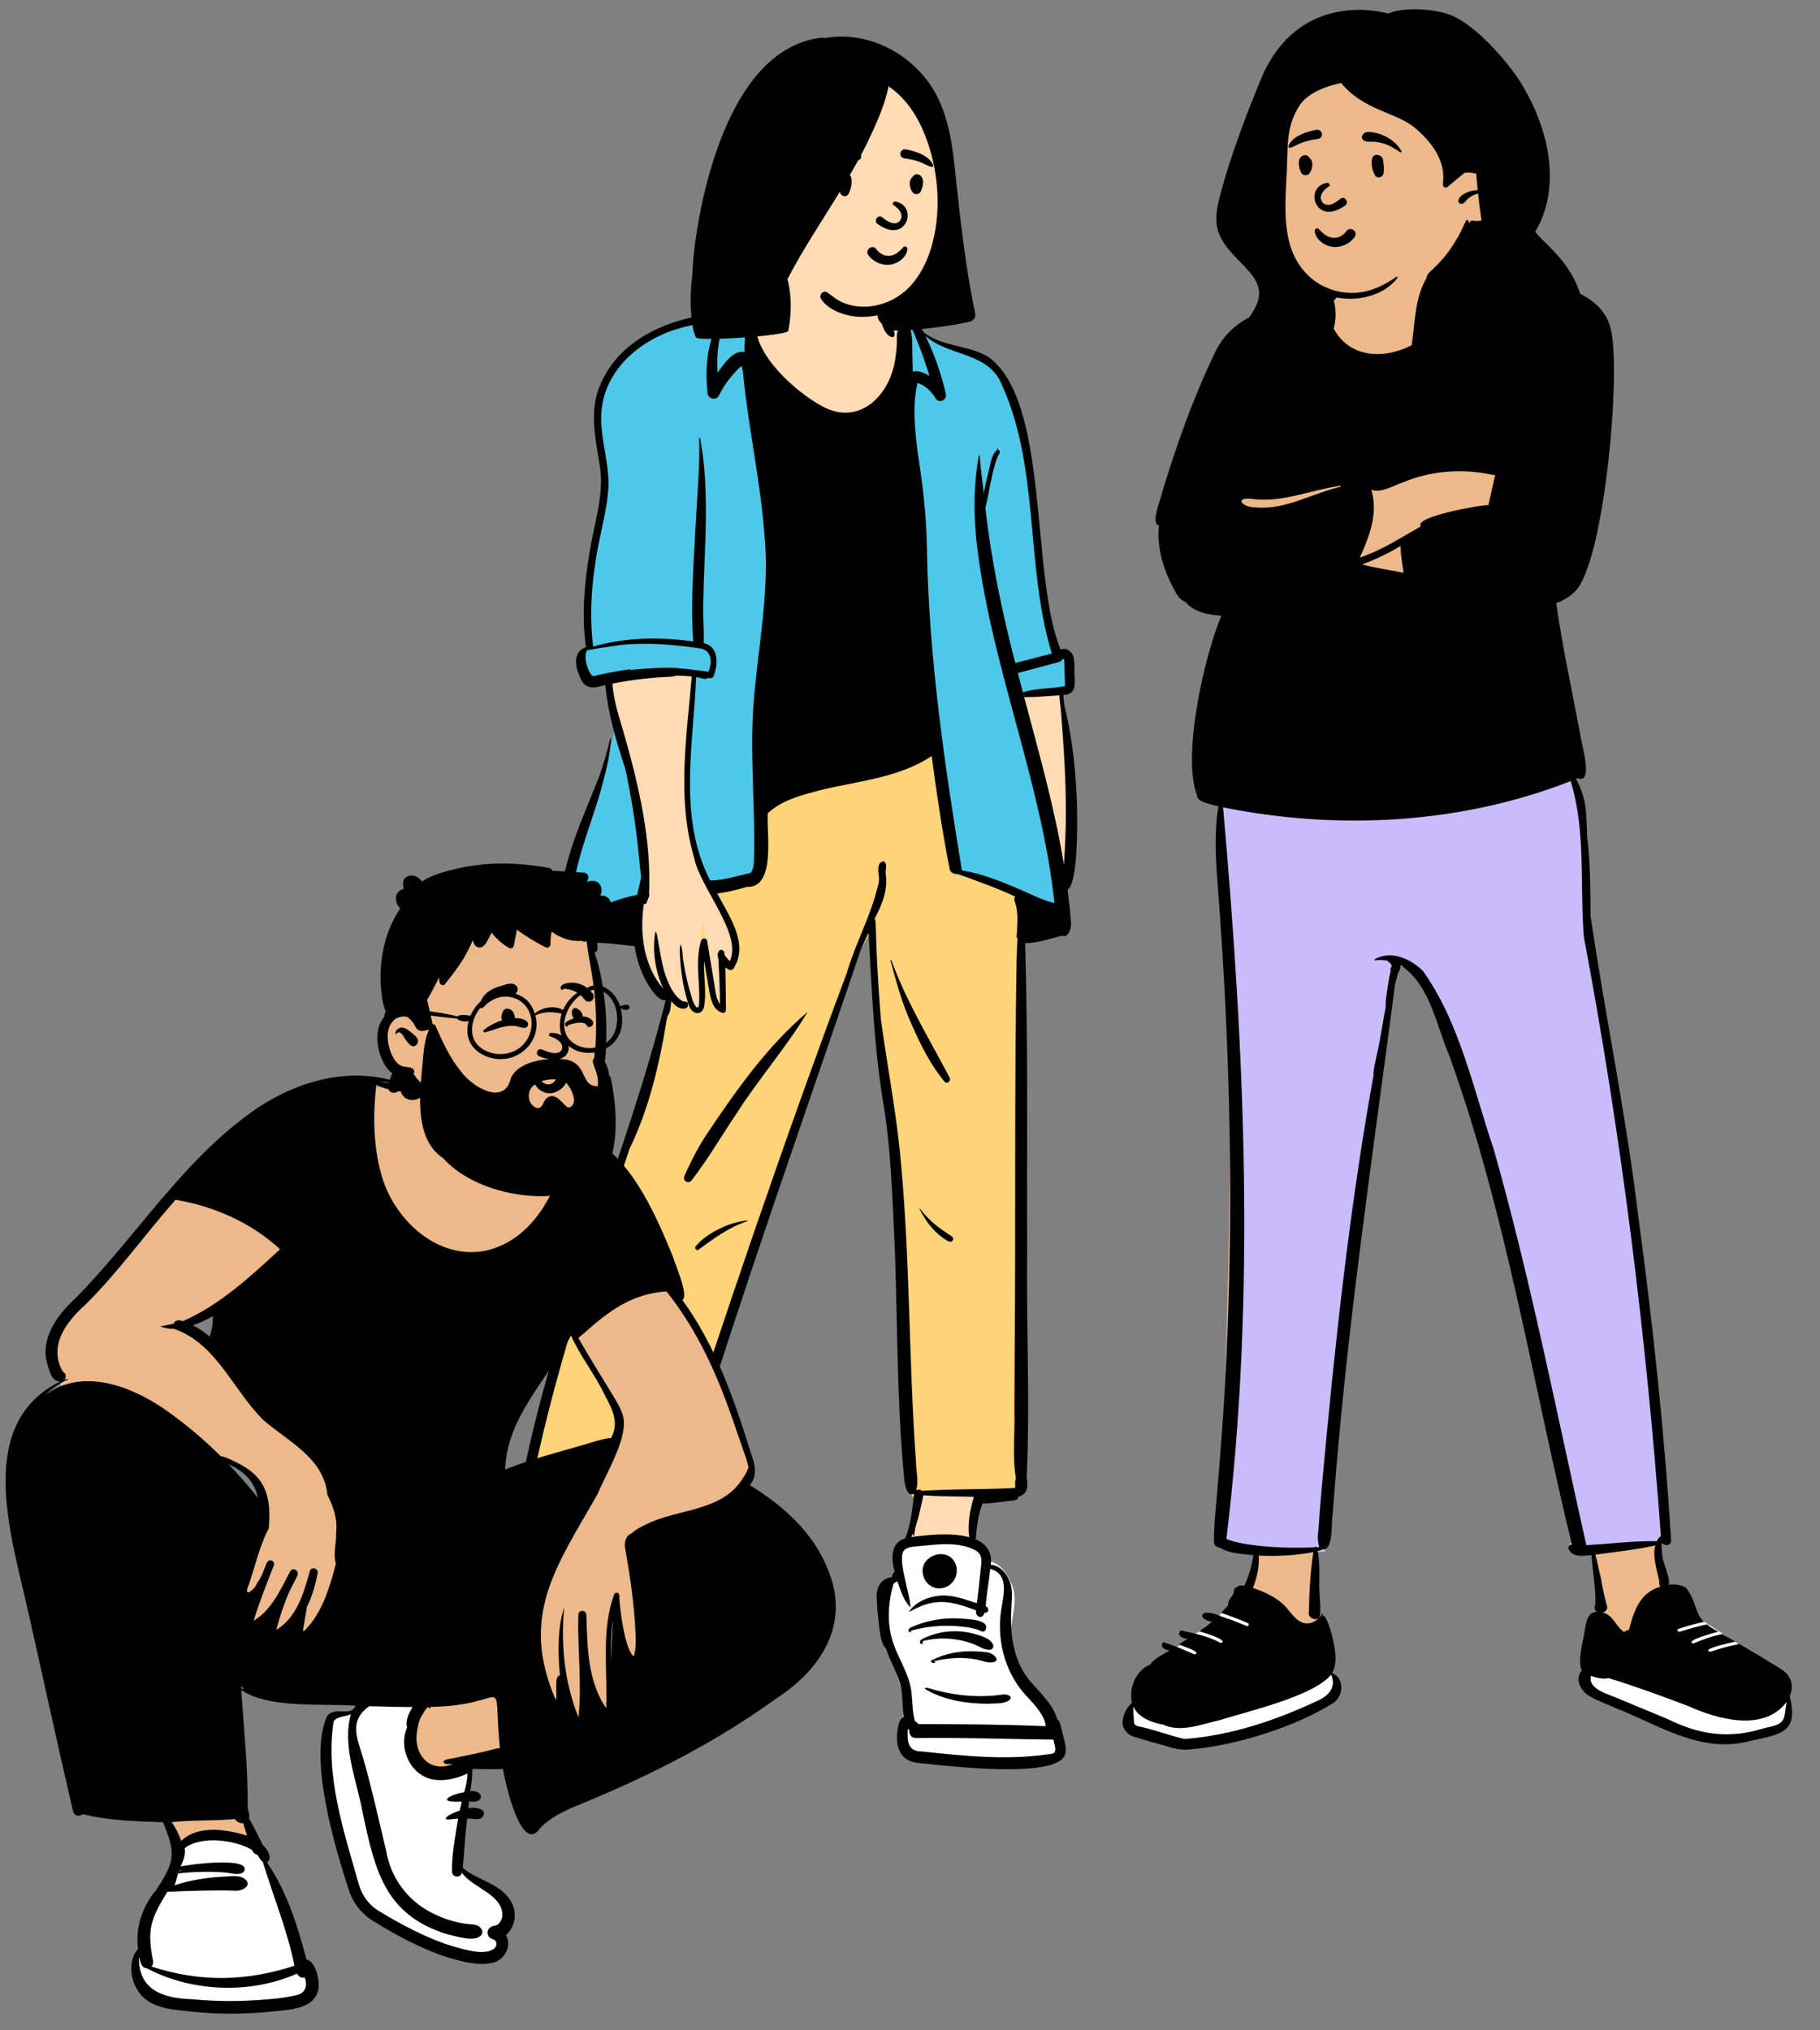 <svg width="512" height="571" viewBox="0 0 512 571" fill="none" xmlns="http://www.w3.org/2000/svg">
<rect x="0" y="0" width="512" height="571" fill="#808080" stroke="none"/>
<path fill-rule="evenodd" clip-rule="evenodd" d="M318.199 485.092C317.79 483.45 318.455 481.32 318.838 479.186C319.434 475.868 320.842 471.06 323.523 469.556C323.998 468.305 340.069 458.214 346.95 453.176C350.484 450.588 350.499 445.771 351.215 445.828C352.578 442.493 352.753 439.2 353.589 435.339C350.481 434.933 345.171 435.663 342.721 433.902C342.282 433.931 342.289 429.159 342.225 428.485C344.071 423.509 348.607 301.752 344.071 243.758C343.59 237.303 342.339 230.08 343.575 223.421C341.551 222.978 340.337 220.891 340.33 220.807C335.488 211.348 342.915 179.183 347.57 170.278C343.874 170.183 339.005 169.682 336.716 166.61C335.633 166.256 334.95 165.637 334.424 164.644C333.818 163.698 333.257 162.705 332.751 161.688C330.288 156.596 328.768 150.942 329.59 145.332C329.433 145.282 328.627 145.277 328.587 145.053C328.508 143.673 328.762 142.458 329.178 141.156C333.408 126.483 338.499 112.038 345.229 98.225C348.601 90.832 355.578 88.134 362.808 85.358C366.286 83.998 369.765 82.429 373.395 81.538C373.441 81.285 373.224 80.516 373.7 80.579C374.287 80.701 374.171 81.641 374.389 82.169C382.782 75.331 377.46 71.807 382.52 68.062C387.757 65.357 390.862 65.247 396.635 65.833C398.765 65.894 400.47 66.85 400.972 68.984C402.803 73.399 407.093 76.648 411.774 77.644C412.161 76.959 413.224 74.994 413.82 75.614C420.579 75.844 433.642 81.158 439.969 83.006C446.321 84.621 446.24 86.341 447.902 93.209C450.917 105.448 450.352 151.415 442.484 161.102C439.631 162.998 437.489 164.179 436.057 164.644C436.105 169.173 435.343 175.919 436.057 180.348C437.664 188.38 439.622 196.445 441.412 204.52C441.42 205.42 448.584 218.755 445.226 216.286C444.533 216.625 443.315 218.05 442.568 218.367C446.136 226.458 445.479 236.39 445.226 246.386C445.163 252.338 446.56 258.861 447.902 264.957C457.828 316.605 464.561 375.249 468.247 426.985C468.397 429.104 468.496 430.721 468.567 432.227C468.64 432.743 467.94 432.733 467.68 432.471L467.321 432.124C466.921 432.238 466.283 432.411 465.878 432.52C465.826 434.215 465.995 435.974 466.201 437.518C466.39 438.994 468.8 445.442 468.247 446.882C470.084 446.785 473.534 449.786 475.179 453.033C476.023 453.784 475.711 455.114 476.33 456.27C477.165 457.071 481.944 459.993 490.667 465.037C493.872 467.588 502.814 475.083 501.973 477.139C501.973 477.139 502.068 477.782 502.1 477.997C503.869 488.243 500.923 487.814 491.389 489.322C477.463 491.767 464.291 484.352 452.521 478.067C448.61 475.442 444.801 476.139 445.226 472.969C445.998 469.055 446.135 455.042 450.599 455.359C449.865 454.557 450.049 447.202 450.599 445.828C450.949 442.288 447.73 438.982 447.902 435.339C446.032 435.477 442.212 436.349 441.412 434.274C441.448 434.065 442.331 434.069 442.484 434.019L442.468 433.902L442.568 433.878C434.783 406.569 415.817 281.155 395.224 271.529C395.096 272.558 392.831 271.337 391.458 271.529C385.089 320.985 377.796 367.602 373.906 420.5C373.517 422.068 372.617 433.011 372.237 434.826C371.442 435.479 370.81 435.871 370.341 436C370.129 441.582 370.849 453.228 370.874 453.24L371.246 454.147C373.415 459.015 375.031 465.529 372.237 470.3C374.311 470.15 375.216 471.909 375.309 473.737C376.531 481.751 344.22 488.864 336.716 489.322C334.251 489.75 316.674 486.63 318.199 485.092Z" fill="#EDB98A"/>
<path d="M442.722 218.011L441.415 218.523C412.001 230.044 378.289 232.481 345.346 226.047L344.348 225.849L342.649 225.508L342.904 228.387C346.274 266.644 348.189 299.029 348.655 330.026C349.2 366.224 347.708 399.729 343.86 431.764L343.742 432.734L343.622 433.722L344.552 434.088C346.908 435.016 349.378 435.532 352.837 435.949L353.494 436.026C358.24 436.581 363.274 436.74 368.87 436.575L369.199 436.565L369.653 436.549L369.669 436.579L370.305 436.526L370.689 436.512L370.697 436.494L370.968 436.472L371.062 436.466L371.19 436.458L372.921 436.385L372.411 434.78C372.047 433.637 371.963 432.396 372.146 431.093L372.172 430.915L372.176 430.863C372.352 428.343 378.268 380.945 389.924 288.671C390.24 286.249 393.101 273.064 394.413 271.275L394.46 271.213L394.461 271.212L394.487 271.205C394.55 271.191 394.654 271.189 394.799 271.21C395.219 271.271 395.798 271.501 396.463 271.875C397.491 272.453 398.696 273.374 399.328 273.979L399.401 274.05L399.493 274.181C402.601 278.617 405.25 283.622 407.671 289.45L407.792 289.742L407.91 290.03C409.178 293.131 411.82 301.032 415.834 313.734C416.619 316.304 425.004 350.613 440.99 416.663C442.094 421.73 442.952 425.637 443.783 429.375L444.185 431.18L445.256 435.958L446.757 435.887C448.103 435.82 449.412 435.732 451.23 435.589L451.976 435.529L455.025 435.28C459.983 434.88 462.531 434.749 465.47 434.798L465.663 434.801L467.209 434.835L467.189 433.526L467.641 433.401L467.813 433.292L468.617 432.912L468.553 432.032C464.392 374.753 457.305 319.023 447.163 264.884L446.868 263.312L446.846 263.038C446.598 259.826 446.142 238.008 445.836 234.335L445.8 233.92C445.341 228.651 444.524 223.999 443.203 219.593L443.129 219.348L442.722 218.011Z" fill="#CABBFD"/>
<path fill-rule="evenodd" clip-rule="evenodd" d="M370.813 455.511C371.45 457.881 370.293 459.066 367.342 459.066C362.916 459.066 360.11 452.296 357.921 451.521L349.022 446.816C347.743 446.349 346.118 452.69 340.04 456.958C333.275 461.708 324.322 467.898 323.943 468.896C319.538 471.366 318.003 474.712 319.046 478.907C317.522 480.445 314.713 485.741 317.576 486.274C319.786 486.797 331.268 490.431 333.734 490.003C341.238 489.545 374.818 479.895 375.999 476.318L375.992 476.148C375.925 474.256 376.177 470.523 374.166 470.669C376.904 465.993 373.923 461.085 371.761 456.308L371.629 456.016L371.564 456.165C371.539 456.152 371.056 455.672 371.032 455.714C371.001 455.673 370.93 455.6 370.838 455.511L370.813 455.511ZM463.229 451.132L463.199 451.234C462.688 452.987 461.292 459.066 459.644 459.066C458.523 459.066 455.759 461.125 454.114 459.743L453.924 459.568C452.479 458.251 451.313 457.363 450.426 456.904C448.493 457 447.845 457.749 448.482 459.151L448.428 459.546C447.972 462.812 448.363 465.829 448.315 466.177C447.606 468.502 444.745 471.851 445.755 473.804C447.324 476.838 453.596 478.153 455.976 479.75C467.745 486.034 478.153 490.738 492.08 488.293L492.92 488.161C501.786 486.781 504.507 486.563 502.79 476.624L502.778 476.533C502.739 476.213 502.664 475.423 502.664 475.423C503.04 474.503 500.302 470.421 495.713 467.034C490.045 462.851 477.698 455.149 477.005 454.485C476.386 453.329 474.499 451.685 473.655 450.934C472.01 447.687 472.716 446.376 471.154 446.006C468.52 446.435 463.697 449.578 463.229 451.132Z" fill="white"/>
<path fill-rule="evenodd" clip-rule="evenodd" d="M321.153 485.754C325.226 486.684 329.2 488.22 333.222 489.128C346.32 488.168 359.179 483.781 370.67 478.368C374 476.917 375.953 474.343 374.464 471.04C369.59 477.035 351.549 481.206 343.289 483.789C338.152 484.91 332.32 487.446 327.133 485.08C323.846 484.521 320.104 482.952 318.84 480.007C318.752 481.262 318.882 482.51 318.992 483.761C318.863 485.297 319.616 485.506 321.153 485.754ZM369.795 435.233C369.903 434.978 370.245 434.973 370.375 435.205C370.624 435.185 370.889 435.16 371.154 435.148C370.7 433.721 370.637 432.228 370.862 430.753C371.146 426.689 371.472 422.627 371.817 418.567C375.374 379.661 379.472 340.637 386.458 302.158C386.374 302.099 386.319 302.008 386.334 301.891C386.684 299.165 387.424 296.507 387.941 293.808C388.463 291.087 388.902 288.35 389.383 285.621C389.527 284.807 389.673 283.991 389.825 283.176C389.716 281.197 390.196 279.115 390.449 277.198C390.627 275.852 390.884 274.475 391.238 273.129C391.089 272.676 391.167 272.139 391.533 271.797C391.538 271.793 391.543 271.788 391.548 271.784C391.52 271.694 391.49 271.609 391.458 271.529C391.207 270.911 390.662 270.634 390.269 270.194C389.139 269.99 387.982 269.934 386.843 270.115C386.672 270.146 386.546 269.912 386.718 269.82C391.298 267.154 397 269.725 400.378 273.201C410.759 287.884 414.514 306.527 420.251 323.373C430.635 360.016 437.919 397.498 446.261 434.599C452.86 434.294 459.443 433.336 466.056 433.501C466.304 432.942 466.731 432.345 467.24 432.105C463.131 375.547 456.071 319.199 445.561 263.462C444.394 248.862 446.219 233.978 441.868 219.702C410.989 231.798 376.461 233.598 344.071 227.093C350.127 295.451 353.326 364.525 345.007 432.869C347.666 433.916 350.521 434.365 353.349 434.693C358.786 435.347 364.329 435.43 369.795 435.233ZM451.957 451.346C452.446 452.291 451.927 453.275 450.902 453.544C453.968 454.348 454.537 457.595 456.954 459.076C457.18 458.649 457.821 458.578 458.249 458.453C459.54 453.675 461.031 448.053 467.08 446.295C466.695 445.806 466.749 445.228 466.766 444.648C466.317 442.374 464.699 437.298 465.701 434.69C460.143 435.95 454.438 436.466 448.802 437.284C449.948 441.433 450.92 447.699 451.957 451.346ZM448.09 471.555C447.909 471.506 447.727 471.456 447.549 471.403C446.662 475.273 452.671 476.536 455.635 477.91C460.102 479.752 464.564 481.601 469.015 483.464C478.028 487.964 486.492 489.231 496.511 486.024C502.887 484.808 501.674 483.595 502.609 478.7C496.216 487.257 483.121 483.584 474.991 479.885C467.602 477.069 460.16 474.365 452.516 471.995C450.989 472.376 449.533 471.979 448.09 471.555ZM383.186 158.758C387.035 159.795 390.939 160.333 394.853 161.102C394.511 158.602 394.01 156.103 394.001 153.57C390.575 155.65 386.935 157.35 383.186 158.758ZM419.507 133.468C411.281 131.761 402.57 132.385 394.797 135.627C392.128 136.51 388.523 138.812 385.751 137.747C387.807 144.239 385.218 150.928 382.54 156.837C388.686 154.798 394.098 151.21 399.694 148.064C397.599 145.319 416.655 141.992 418.723 142.065C419.31 139.226 420.01 136.411 420.623 133.576C420.281 133.703 419.856 133.533 419.507 133.468ZM376.998 136.539C376.954 136.571 376.921 136.613 376.906 136.668C368.854 137.778 360.768 141.425 352.5 140.367C346.915 139.65 349.487 142.829 353.207 142.709C361.6 143.546 369.383 138.608 377.192 136.925L376.998 136.539ZM372.603 82.874C372.623 82.962 372.643 83.05 372.661 83.138C372.744 83.138 372.827 83.129 372.913 83.106C372.967 83.054 373.018 83.001 373.07 82.948C372.917 82.905 372.759 82.878 372.603 82.874ZM315.849 484.116C315.965 482.177 316.988 480.235 318.451 478.931C317.474 474.952 319.431 469.882 323.605 468.169C324.741 466.318 327.205 465.503 328.984 464.182C327.491 464.091 326.123 463.033 327.269 461.894C329.695 462.626 332.041 463.615 334.351 464.606C334.975 464.736 336.458 465.967 336.574 464.869C336.135 463.995 332.748 463.112 331.643 462.506C332.462 461.991 333.282 461.474 334.097 460.955C332.648 460.92 330.786 459.837 332.206 458.609C336.031 459.456 340.009 460.202 343.38 462.13C346.161 461.443 338.065 458.977 337.317 458.86C338.587 457.999 339.817 457.1 340.972 456.128C339.705 456.105 337.063 454.836 338.753 453.703C340.88 453.159 343.834 454.905 345.945 455.465C345.947 455.463 345.947 455.465 345.947 455.465C347.538 456.051 349.113 456.685 350.675 457.339C351.305 457.604 351.573 456.738 350.951 456.476C348.525 455.459 346.069 454.498 343.56 453.668C344.244 452.926 344.888 452.154 345.534 451.379C345.363 450.164 346.623 449.097 347.09 447.998C346.991 447.436 347.275 446.553 347.946 446.436C348.478 445.922 349.283 445.889 350.025 446.006C351.204 443.751 352.221 440.24 352.595 437.442C349.473 437.028 345.85 437.015 343.151 435.3C342.348 435.25 341.548 434.67 341.526 433.707C341.446 430.233 341.791 426.81 342.101 423.354C342.411 419.901 342.702 416.446 342.975 412.99C347.582 357.554 346.752 301.828 342.371 246.406C341.903 239.909 341.668 233.264 342.753 226.812C341.406 226.398 336.375 225.535 336.763 223.721C332.397 212.656 338.854 184.316 343.601 173.18C340.068 172.974 335.827 172.22 333.507 169.321C331.272 168.537 330.489 165.929 329.375 164.05C326.979 159.044 325.426 153.409 326.032 147.835C323.559 147.183 326.626 140.418 326.899 138.597C331.001 125.129 335.702 111.735 341.862 99.052C344.061 94.415 347.915 90.752 352.632 88.704C358.303 86.244 364.002 83.698 369.932 81.897C369.896 80.892 370.952 80.498 371.673 80.862C371.719 80.847 371.765 80.832 371.813 80.82C372.541 80.648 373.645 80.931 374.232 81.538C376.154 78.736 376.651 75.19 377.361 71.898C380.22 74.874 377.58 84.837 373.127 85.694C376.027 106.512 400.34 101.574 407.739 86.403C409.344 83.473 410.426 80.591 412.028 77.608C407.407 78.55 402.681 76.011 401.005 71.6C400.662 70.885 400.364 70.487 399.73 70.04C398.952 69.49 399.15 68.09 400.251 68.126C404.59 69.095 401.74 75.972 412.296 77.177C412.677 76.589 413.128 76.032 413.603 75.745C413.804 75.525 414.438 75.463 414.78 75.716C422.722 76.191 430.469 78.189 438.087 80.341C444.629 81.942 451.49 85.421 453.11 92.505C456.21 103.772 451.264 159.762 442.727 166.685C441.319 168.042 439.629 168.975 437.8 169.632C439.551 182.081 442.28 194.454 444.604 206.827C444.778 208.961 448.5 220.803 443.775 218.855C443.647 218.916 443.517 218.976 443.388 219.036C443.667 219.601 443.93 220.175 444.184 220.755C445 222.616 445.649 224.498 445.947 226.515C446.256 228.611 446.318 230.731 446.411 232.845C446.446 233.631 446.475 234.403 446.485 235.171C447.397 242.591 447.379 250.165 447.453 257.621C451.58 285.805 457.507 313.777 460.875 342.11C464.972 372.379 468.223 402.773 470.113 433.26C470.177 434.66 468.548 434.935 467.756 434.159C467.643 434.191 467.529 434.222 467.415 434.253C467.413 435.476 467.519 436.703 467.661 437.917C467.932 439.687 469.969 444.143 469.456 445.749C471.311 445.493 474.296 445.869 474.835 447.381C476.958 450.07 476.822 453.737 479.342 456.176C476.916 456.704 474.507 457.412 472.154 458.155C471.668 458.415 471.962 459.123 472.577 458.94C473.883 458.551 475.193 458.151 476.51 457.788V457.787C477.783 457.435 479.062 457.12 480.358 456.879C480.403 456.915 480.387 456.993 480.331 457.025C481.258 457.74 482.311 458.362 483.366 458.958C482.686 459.107 473.643 461.516 476.349 462.271C478.972 461.188 481.706 460.154 484.542 459.618C485.769 460.309 486.969 461.03 488.181 461.739C487.596 461.862 477.848 463.969 481.227 464.578C483.847 463.629 486.563 462.993 489.3 462.399C492.655 464.383 496.016 466.362 499.328 468.402C500.713 469.25 502.219 470.068 503.108 471.344C504.29 473.041 504.304 475.16 503.492 477.1C505.862 487.255 501.679 487.647 491.929 489.779C478.107 493.299 466.12 484.857 454.109 480.27C451.601 479.102 448.827 478.223 446.579 476.682C444.456 475.178 443.056 472.018 445.001 469.851C443.657 467.351 445.451 461.222 445.88 458.293C446.234 456.445 446.472 453.464 449.232 453.369C448.494 452.892 448.517 451.996 448.763 451.275C449.086 447.727 447.977 441.426 447.711 437.418C445.602 437.569 442.474 438.184 441.38 435.859C440.957 435.187 441.503 434.466 442.194 434.375C442.194 434.374 442.193 434.373 442.193 434.372C442.045 434.383 442.087 434.367 442.186 434.343C431.005 388.423 423.794 341.375 407.659 296.783C403.966 288.17 402.32 277.062 394.067 271.502C393.954 272.197 393.836 272.998 393.397 273.498C393.373 273.588 393.348 273.677 393.325 273.767C393.037 274.887 392.712 275.996 392.426 277.116C385.969 326.559 378.514 375.899 374.931 425.675C374.388 427.98 375.271 436.185 372.028 435.816C371.627 436.041 371.103 436.149 370.668 436.256C371.338 439.214 371.151 443.682 371.13 446.379C371.177 449.075 371.624 451.866 371.322 454.534C370.975 456.289 367.678 455.232 368.216 453.469C368.292 448.411 368.6 442.173 369.473 436.559C364.419 437.54 359.239 437.778 354.093 437.543C354.369 440.507 353.487 444.215 352.459 446.646C355.54 447.675 358.525 449.061 360.906 451.152C363.161 453.19 365.234 457.865 369.21 456.32C370.312 455.832 371.519 454.986 371.899 453.896C372.267 453.623 372.075 454.28 372.003 454.436L372.153 454.488C373.068 453.908 374.747 459.927 374.888 460.678C375.59 463.901 376.403 467.573 374.741 470.586C378.313 472.062 377.929 476.863 375.28 478.873C364.763 485.649 347.228 491.181 334.175 492.109C331.866 492.269 329.436 491.596 327.238 490.872C324.656 490.185 322.065 489.451 319.511 488.644C317.262 488.13 315.57 486.212 315.849 484.116Z" fill="black"/>
<path fill-rule="evenodd" clip-rule="evenodd" d="M356.279 43.553C356.932 32.861 360.411 20.738 370.651 15.489C393.225 6.454 422.905 29.206 424.476 52.448C425.024 60.404 420.594 69.098 412.499 71.31C410.7 73.688 407.978 75.14 405.291 76.4C373.294 92.955 352.626 79.498 356.279 43.553Z" fill="#EDB98A"/>
<path fill-rule="evenodd" clip-rule="evenodd" d="M348.99 36.902C350.121 33.77 351.315 30.662 352.572 27.578C353.796 24.577 354.901 21.511 356.421 18.652C365.498 1.575 382.005 1.575 390.537 3.807C394.962 1.905 403.25 2.442 407.857 4.157C415.316 6.935 424.408 17.86 427.517 22.769C434.381 33.607 438.664 48.032 434.105 60.556C433.509 62.192 432.749 63.708 431.894 65.169C432.433 65.898 433.053 66.588 433.74 67.266C435.782 69.281 437.825 71.229 439.589 73.502C441.342 75.76 442.796 78.162 443.878 80.81C445.918 85.804 446.016 91.459 443.319 96.224C440.972 100.37 436.815 103.458 432.131 103.752C431.891 103.786 431.65 103.816 431.408 103.84C430.788 104.86 430.031 105.798 429.167 106.617C426.522 109.126 420.214 110.414 416.617 110.496C416.433 110.644 416.246 110.792 416.06 110.938C413.859 112.666 411.549 114.409 409.022 115.638C407.311 116.472 405.066 117.168 403.28 116.566C402.47 117.106 401.141 116.992 400.338 116.551C399.018 115.825 397.944 114.519 397.291 113.181C395.706 109.934 396.087 106.381 396.494 102.912C396.942 99.081 397.373 95.247 397.811 91.416C398.154 88.42 398.513 85.374 399.426 82.487C399.899 80.992 400.517 79.555 401.317 78.204C401.296 78.09 401.3 77.977 401.333 77.87C401.595 77.021 402.136 76.576 402.777 75.998C402.86 75.924 402.943 75.849 403.024 75.771C403.344 75.407 403.687 75.068 404.054 74.781C404.196 74.639 404.335 74.494 404.475 74.35C405.635 73.138 406.731 71.864 407.705 70.499C408.65 69.176 409.503 67.794 410.315 66.386C411.141 64.954 411.687 63.374 412.511 61.953C412.582 61.831 412.761 61.806 412.861 61.908C413.116 62.171 413.28 62.463 413.249 62.771L413.376 62.79C413.425 62.326 413.854 61.947 414.436 62.049C415.309 62.2 416.026 62.257 416.781 61.968C416.648 61.09 416.526 60.209 416.405 59.328C416.184 57.705 415.979 56.077 415.803 54.449C415.378 54.551 414.955 54.697 414.542 54.882C413.952 55.145 413.395 55.499 412.92 55.934C412.451 56.364 412.127 56.943 411.554 57.242C410.896 57.585 410.101 57.019 410.294 56.276C410.686 54.776 412.901 53.916 414.271 53.633C414.742 53.535 415.222 53.493 415.703 53.504C415.595 52.459 415.498 51.413 415.419 50.367C415.381 49.872 415.347 49.377 415.314 48.88C414.249 48.558 413.107 48.462 411.999 48.613C411.634 48.904 411.268 49.191 410.915 49.481C409.793 50.406 408.676 51.336 407.573 52.283C407.473 52.367 407.374 52.452 407.274 52.538C406.619 53.1 405.802 52.543 405.913 51.747C406.812 45.225 402.806 40.037 398.116 36.018C392.924 31.568 383.485 31.05 377.311 23.341C374.467 23.918 368.118 25.632 365.498 29.796C361.83 35.63 362.309 40.857 362.03 47.475C361.751 54.099 361.041 61.007 362.549 67.537C363.94 73.559 367.706 78.704 373.55 81.069C373.694 81.128 373.841 81.184 373.987 81.239C377.009 82.376 380.307 82.697 383.485 82.099C387.003 81.435 389.941 79.83 392.867 77.855C393.036 77.743 393.283 77.973 393.155 78.142C389.298 83.24 381.72 84.944 375.709 83.598C375.429 83.534 375.149 83.466 374.872 83.39C376.216 87.246 375.946 91.478 374.194 95.232C373.141 97.491 371.535 99.445 369.578 100.987C367.422 102.685 364.747 104.057 363.25 106.441C361.88 108.626 362.287 111.081 364.633 112.343C365.224 112.662 365.452 113.695 364.866 114.149C364.641 114.321 364.417 114.496 364.188 114.668C362.875 115.657 359.267 117.513 358.682 117.582C353.494 118.196 350.005 114.397 347.77 109.915C345.144 104.655 345.827 98.245 348.719 93.236C351.039 89.217 355.609 85.257 353.792 80.17C353.144 78.353 351.819 76.805 350.531 75.405C349.062 73.812 347.483 72.32 346.075 70.669C344.675 69.031 343.434 67.249 342.741 65.193C341.73 62.188 342.233 58.939 342.993 55.94C344.622 49.5 346.737 43.147 348.99 36.902Z" fill="black"/>
<path fill-rule="evenodd" clip-rule="evenodd" d="M378.113 68.972C379.275 68.501 380.311 67.714 381.068 66.71C381.331 66.361 381.4 65.992 381.345 65.655C381.282 65.275 381.057 64.932 380.749 64.701C380.441 64.47 380.055 64.356 379.682 64.414C379.358 64.464 379.036 64.641 378.78 65.007L378.727 65.081C378.277 65.687 377.69 66.184 377.021 66.505C376.377 66.814 375.656 66.958 374.91 66.874C373.489 66.715 372.51 65.95 371.47 64.912C371.341 64.781 371.211 64.646 371.082 64.508C371 64.384 370.886 64.304 370.76 64.262C370.62 64.215 370.461 64.218 370.316 64.268C370.176 64.317 370.051 64.409 369.967 64.532C369.887 64.648 369.842 64.792 369.857 64.958C369.952 66.034 370.517 66.994 371.32 67.748C372.212 68.585 373.394 69.165 374.507 69.368C375.733 69.592 376.982 69.431 378.113 68.972ZM373.928 52.374C372.624 53.163 370.636 55.003 372.04 56.959C373.691 58.683 376.07 56.706 377.242 55.812C378.328 55.118 379.549 56.901 378.541 57.71C370.073 63.949 366.636 52.58 373.269 51.446C373.999 51.321 374.27 52.13 373.928 52.374ZM389.104 45.116C388.959 43.336 386.235 42.932 385.964 44.693C385.721 46.271 386.007 47.721 386.721 49.142C387.404 50.499 389.119 49.866 389.249 48.63C389.423 46.973 389.193 46.224 389.104 45.116ZM368.364 44.328C367.984 43.833 367.436 43.495 366.779 43.686C364.726 44.283 365.331 47.183 366.052 48.595C366.444 49.362 367.71 49.556 368.282 48.881C369.215 47.78 369.662 45.582 368.476 44.498C368.444 44.442 368.408 44.385 368.364 44.328ZM386.75 37.326L386.426 37.27C385.423 37.097 384.175 36.931 383.465 37.734C383.089 38.16 382.96 38.951 383.465 39.358C384.355 40.075 385.339 39.797 386.406 39.858C387.285 39.908 388.129 40.053 388.976 40.294C390.833 40.822 392.347 41.786 393.933 42.845C394.141 42.984 394.353 42.719 394.254 42.525C393.338 40.74 391.564 39.274 389.786 38.381C388.838 37.904 387.8 37.508 386.75 37.326ZM370.236 36.527L369.987 36.577C367.286 37.139 363.777 38.262 362.498 40.902C362.449 41.275 362.5 41.355 362.542 41.408L362.556 41.425C362.591 41.47 362.618 41.531 362.781 41.582C362.826 41.571 362.872 41.56 362.918 41.548C363.504 41.395 363.968 41.184 364.417 40.966L364.904 40.727C365.469 40.451 366.039 40.186 366.643 39.99C367.932 39.571 369.258 39.276 370.604 39.119C370.896 39.085 371.177 38.987 371.398 38.819C371.609 38.66 371.77 38.439 371.843 38.145C371.938 37.766 371.911 37.478 371.706 37.136C371.552 36.878 371.332 36.7 371.079 36.598C370.821 36.493 370.527 36.469 370.236 36.527Z" fill="black"/>
<path fill-rule="evenodd" clip-rule="evenodd" d="M299.028 249.02C303.485 249.12 301.574 207.391 298.598 199.701C298.181 198.143 297.836 196.013 297.906 194.101C301.587 194.47 301.191 191.942 301.001 188.893C301.063 186.472 301.231 181.478 297.539 183.423C286.469 161.185 298.438 103.703 269.291 98.289C265.779 97.433 262.149 96.547 259.192 94.104C256.063 88.3 254.47 87.559 249.285 87.184C248.325 81.956 246.531 76.372 241.183 74.338C236.287 72.413 230.588 72.259 225.483 73.286C221.257 74.669 220.871 82.55 219.932 86.436C214.241 84.922 207.227 81.737 204.163 88.957C202.679 88.512 201.304 88.801 199.796 89.296C187.157 91.339 174.894 97.076 170.206 109.047C167.31 116.231 169.365 124.051 170.451 131.49C171.464 139.592 168.793 147.097 167.555 154.889C165.712 165.619 165.378 174.226 166.581 182.202C163.402 182.927 163.167 185.829 164.454 188.866C164.831 189.893 165.212 190.977 166.047 191.558C167.746 192.631 169.943 191.394 171.789 191.205C172.173 195.49 172.917 199.694 174.148 204.472C173.791 205.903 173.383 207.5 173.016 208.936L172.892 208.801C168.676 226.521 156.137 243.732 160.034 262.564C160.263 263.191 160.698 263.061 161.032 263.05C162.966 263.788 164.743 263.319 166.694 263.395C171.322 263.398 175.792 263.993 179.939 264.51C180.697 269.479 183.162 277.615 187.558 279.509C187.632 279.534 188.934 279.262 189.043 279.254C177.342 326.86 156.289 370.88 147.926 419.446C147.876 420.038 148.837 419.725 149.153 419.797C149.11 421.144 149.977 421.468 151.193 421.948C149.627 425.232 148.216 428.513 146.657 431.806C145.934 433.436 144.756 435.046 144.542 436.789C142.816 437.895 141.654 440.058 141.684 442.077C137.031 444.051 138.296 453.799 137.234 458.627C136.16 465.82 131.054 470.843 127.553 476.74C126.839 477.924 126.079 479.475 126.046 480.962C123.875 481.983 123.066 484.213 123.209 487.967C123.202 492.36 124.436 494.032 127.766 494.138C136.809 495.045 147.362 494.676 156.458 493.645C163.262 492.776 169.292 493.497 167.771 485.293C167.458 483.307 168.059 480.633 166.888 479.026C166.165 474.241 166.585 469.418 168.143 464.691C169.09 460.711 170.689 452.49 170.027 447.149C169.72 444.678 164.694 443.319 163.809 443.199C164.091 441.339 163.967 438.09 162.97 436.797C164.801 436.541 165.261 436.055 165.642 434.015C166.554 430.71 166.675 427.121 168.932 424.337C172.991 424.389 177.037 423.356 181.094 423.23L181.296 422.763C183.695 422.732 186.081 422.306 188.359 421.472C188.864 421.712 189.51 421.918 189.794 421.151L191.148 416.9C206.92 366.54 224.401 316.06 241.447 266.07C242.442 263.639 243.638 261.056 245.194 258.89C245.721 289.477 252.107 320.032 252.656 350.604C253.397 371.635 253.206 392.446 255.178 413.553C255.685 418.02 256.225 417.871 256.889 417.597C257.155 417.639 257.782 417.773 258.054 417.83C257.61 422.269 257.098 429.474 255.201 434.015C251.007 434.664 251.758 437.893 252.689 440.569C251.688 441.426 251.83 443.425 252.127 444.531C248.182 444.535 247.321 447.755 247.593 449.787C247.968 453.186 247.758 458.474 250.018 461.376C251.349 465.077 253.516 468.57 254.362 472.558C254.894 475.491 254.688 479.765 255.201 482.675C253.911 483.273 254.457 484.211 254.24 486.025C253.123 494.328 257.054 492.917 264.006 493.489C268.173 494.412 299.894 496.249 298.523 490.724C298.757 488.474 297.714 487.487 297.267 485.272C297.067 484.684 293.115 477.88 290.758 475.304C282.852 467.851 283.197 457.844 283.447 446.318C282.982 443.194 280.587 440.203 277.531 440.539C278.409 437.203 276.782 434.302 273.384 433.337C273.723 429.559 274.081 424.427 275.323 421.159L274.153 419.963L275.72 420.151L276.24 418.837L276.807 420.277C279.497 420.277 282.532 419.678 285.109 419.397C285.521 419.42 285.337 418.859 285.405 418.642C287.838 418.137 288.105 416.839 287.675 413.748C288.241 363.554 287.995 313.832 287.221 263.546C291.024 263.716 294.732 262.324 298.469 261.396C299.797 262.232 300.173 259.255 300.018 258.612C299.807 255.285 299.397 252.04 299.028 249.02Z" fill="#FFDBB4"/>
<path fill-rule="evenodd" clip-rule="evenodd" d="M263.103 210.501C265.425 226.736 267.192 237.976 268.405 244.219C268.442 244.414 268.799 244.62 269.081 244.569L269.109 244.563L269.492 244.468L270.129 244.708L270.662 244.907L275.187 246.579L276.43 247.042C280.658 248.624 283.083 249.611 285.831 250.894L287.483 251.67L286.647 252.902C286.641 252.91 286.635 252.921 286.63 252.936L286.624 252.952L286.62 252.963L286.669 253.097C287.456 255.283 287.598 257.233 287.445 260.592L287.431 260.88L287.396 261.574L287.37 262.118L287.369 262.164C287.367 262.286 287.359 262.396 287.342 262.541L287.334 262.606L287.287 262.974L287.274 263.083C287.272 263.105 287.27 263.125 287.269 263.143L287.266 263.193L287.265 263.234L287.265 263.244L287.561 263.575L287.527 264.108C287.414 265.858 286.133 408.33 287.008 415.218L287.035 415.4L287.052 415.498L287.054 415.596C287.059 415.861 287.028 416.1 286.966 416.387L286.942 416.497L286.871 416.796C286.854 416.867 286.844 416.917 286.837 416.957L286.832 416.989L286.827 417.029L286.92 417.251L286.871 418.064L286.863 418.212C286.858 418.307 286.855 418.394 286.852 418.479L286.825 419.714L285.235 419.808C282.499 419.965 280.101 420.041 275.922 420.114L275.431 420.122L270.802 420.195C266.138 420.274 263.08 420.374 259.974 420.579L258.948 420.649L258.547 420.285C258.524 420.264 258.461 420.251 258.422 420.257L258.407 420.261L256.474 421.032L256.685 418.845L256.61 418.83L256.756 417.616L256.768 417.498C256.845 416.716 256.809 415.912 256.669 414.545L256.579 413.686C256.495 412.852 256.455 412.343 256.441 411.817L256.44 411.761L256.436 411.534L256.375 410.69C255.964 404.975 255.038 383.708 253.595 346.889C253.321 341.708 250.52 313.89 245.191 263.433L245.16 262.163L245.147 261.714L245.016 261.937L244.861 262.205L244.664 262.548C242.371 266.555 240.462 270.604 239.564 273.687L239.512 273.868L239.006 275.221C223.235 317.414 208.061 361.513 189.815 417.364L188.522 421.325L188.02 421.557C184.584 423.146 180.996 423.461 176.072 422.968L175.909 422.951L175.584 422.917C175.021 422.855 174.513 422.794 173.845 422.708L173.4 422.65L171.14 422.346C170.279 422.231 169.715 422.161 169.15 422.098L168.691 422.049L168.026 421.983L167.482 421.932C160.636 421.294 155.036 421.18 149.709 421.697L149.499 421.718L148.277 421.844L147.978 420.71C147.92 420.472 147.89 420.221 147.885 419.956V419.856L147.886 419.739L147.979 419.262C149.507 411.501 155.729 389.209 166.644 352.388C168.497 346.364 176.515 320.558 179.143 312.011L179.442 311.035L179.815 309.816C183.664 297.202 185.738 289.876 186.26 286.859L186.29 286.68L186.298 286.632L186.31 286.584L186.625 285.255L186.766 285.056C187.155 284.503 187.342 283.861 187.457 282.773L187.475 282.593L187.491 282.418L187.698 279.883L189.526 281.215L189.668 281.317C190.867 282.167 191.769 282.502 192.331 282.435L192.369 282.429L192.368 282.419L194.818 281.795L195.014 282.35L195.113 282.628C195.329 283.216 195.773 283.614 196.156 283.675C196.401 283.715 196.597 283.6 196.775 283.142L196.792 283.096L196.8 283.072L196.811 283.015L196.839 282.863C197.148 281.148 197.165 279.551 196.992 276.517L196.976 276.245L196.9 274.974C196.776 272.857 196.749 271.724 196.817 270.422L196.83 270.199L197.493 259.138L199.759 272.484L200.631 277.583L200.767 278.403L200.802 278.611C201.261 281.253 201.819 282.667 202.908 283.365L202.965 283.401L202.963 282.975L202.957 282.135C202.954 281.709 202.949 281.273 202.943 280.823L202.927 279.669L202.909 278.593L202.731 269.572L205.062 271.261L205.122 271.303C205.222 271.373 205.309 271.43 205.383 271.474L205.427 271.499L205.487 271.402C206.739 269.334 207.005 267.027 206.427 264.345L206.401 264.226L206.376 264.114C205.853 261.854 204.859 259.594 203.085 256.336L203.004 256.187L202.742 255.712L201.96 254.306L201.405 253.307L201.177 252.892C201.033 252.627 200.902 252.384 200.778 252.15L200.731 252.062L199.808 250.303L201.618 250.069C202.792 249.917 200.768 230.427 214.248 221.627C224.185 215.14 240.47 211.431 263.103 210.501Z" fill="#FFD377"/>
<path fill-rule="evenodd" clip-rule="evenodd" d="M173.559 203.635C174.34 206.402 175.215 210.502 176.131 213.233C177.777 220.801 179.013 228.485 179.821 236.189C180.092 238.764 180.304 241.34 180.614 243.903C180.299 245.57 180.948 250.307 180.568 251.964C173.983 253.19 164.784 258.416 159.506 262.587C157.808 248.589 165.599 232.912 168.932 219.691C169.154 218.841 169.374 217.983 169.585 217.119C170.538 214.43 172.405 207.671 173.066 204.967L173.155 204.598L173.278 204.733L173.559 203.635ZM258.719 93.669C259.459 94.135 260.23 94.529 261.021 94.871C267.175 98.421 277.978 98.529 281.697 105.48C291.305 125.527 291.604 159.449 297.01 183.326C297.308 184.643 300.092 183.234 300.395 184.512C301.146 187.684 300.363 190.734 301.241 193.608C297.814 194.494 288.92 195.075 285.501 195.981C286.347 198.918 295.478 222.687 299.101 256.57C297.789 256.274 296.508 255.847 295.255 255.355L294.775 255.146C287.726 252.069 276.647 247.284 268.998 246.05C264.154 216.463 259.726 185.028 259.174 154.812L259.151 153.417C258.988 144.479 257.896 135.621 256.523 126.8L256.448 126.18C255.705 120.037 255.072 113.639 256.513 107.573C256.979 107.716 255.644 104.451 255.036 100.283C254.66 97.701 255.703 94.716 254.19 92.148C252.09 88.581 249.232 93.141 249.451 92.148C249.562 91.648 246.677 85.578 247.759 86.216C248.94 86.912 253.344 86.894 255.036 88.589C258.735 92.292 259.409 95.109 258.776 93.788L258.719 93.669ZM195.808 90.821C197.347 90.52 201.813 89.011 203.416 89.097C202.476 91.111 204.77 82.149 212.048 84.182C212.366 84.271 219.864 85.418 219.833 86.894C219.813 87.884 211.564 89.053 210.863 90.284C210.039 91.728 211.442 96.075 210.863 97.571C209.124 102.064 209.946 103.307 210.47 102.827C210.885 103.471 210.943 104.386 211.027 105.24L211.121 106.165C212.65 120.773 215.821 135.16 216.977 149.812C218.647 166.206 215.035 182.39 213.872 198.674C212.922 213.344 214.207 229.063 213.688 243.732C213.618 244.546 213.365 245.649 212.854 246.366L212.803 246.434L212.798 246.436L212.596 246.476C208.885 247.228 203.347 249.569 199.529 249.549C195.966 242.604 192.105 224.845 193.261 212.815C194.121 203.872 195.292 192.308 195.292 190.105C195.292 186.12 172.274 192.308 165.505 191.461C163.277 191.182 163.171 188.635 162.926 184.489C162.855 183.307 165.472 182.774 165.505 181.462C165.743 171.958 165.719 159.255 165.832 158.508C166.792 151.069 169.257 143.846 169.589 136.331C169.7 128.745 166.551 121.334 167.823 113.727C169.673 102.649 179.527 94.961 189.742 92.145C191.737 91.534 193.768 91.219 195.808 90.821Z" fill="#4DC8E9"/>
<path fill-rule="evenodd" clip-rule="evenodd" d="M275.001 434.993L275.146 435.071L275.181 435.094C275.93 435.568 276.436 436.394 277.144 437.95L277.539 438.841L278.217 439.025C280.827 439.734 282.772 441.444 284.53 445.436L284.583 445.558L284.637 445.682C285.228 447.062 285.451 448.587 285.398 450.385L285.393 450.52L285.385 450.712C285.338 451.786 285.232 452.672 284.943 454.548L284.733 455.896L284.673 456.289C284.31 458.675 284.183 460.014 284.218 461.521C284.246 462.705 284.397 463.79 284.69 464.815C285.883 468.982 288.218 473.327 291.227 477.5C292.267 478.944 297 486.99 297.041 487.159L297.123 487.498L297.202 487.826C297.214 487.88 297.227 487.934 297.239 487.987L297.337 488.408L297.397 488.675C297.603 489.595 297.754 490.381 297.847 491.039L297.86 491.128C298.028 492.365 298.021 493.098 297.605 493.69L297.578 493.728L297.509 493.821L297.425 493.899L297.374 493.946L297.321 493.991L297.164 494.121L296.974 494.195C296.306 494.457 293.982 495.117 291.542 495.634C287.583 496.474 283.468 496.967 279.4 496.942C278.208 496.934 276.968 496.889 275.682 496.81C272.211 496.594 268.54 496.137 264.655 495.489L263.979 495.374L263.266 495.249C260.74 494.796 257.11 494.084 256.456 493.965L256.394 493.954L256.369 493.954C254.871 493.906 253.909 492.899 253.546 491.374L253.53 491.306L253.516 491.24C253.274 490.094 253.333 488.636 253.625 487C253.788 486.089 254.063 483.063 254.451 477.921L252.27 470.642C249.2 456.674 247.907 448.754 248.392 446.882L248.408 446.82C248.506 446.473 252.618 443.991 252.836 443.472C253.058 442.944 252.528 436.865 252.75 436.243L252.772 436.185L252.792 436.134L252.802 436.113C253.03 435.599 255.201 433.426 261.129 433.134C263.377 433.023 267.765 432.7 270.607 433.134C273.255 433.538 274.42 434.684 275.001 434.993ZM160.133 438.884L160.424 438.952L160.486 438.918C161 438.633 161.444 438.481 162.005 438.509C162.755 438.546 163.421 438.939 163.967 439.639C164.289 440.053 164.143 443.438 164.14 443.601L164.139 443.643L164.139 443.719L164.139 443.742L164.154 443.752C164.375 443.901 164.849 443.995 165.786 444.048L166 444.059L166.445 444.079C167.216 444.116 167.612 444.154 168.068 444.251L168.116 444.261C168.953 444.444 169.619 444.8 170.082 445.431C170.821 446.439 170.963 447.851 170.749 449.655C170.675 450.284 165.728 468.854 165.379 470.447C164.85 472.858 165.862 485.633 165.973 486.819C166.106 488.247 166.129 489.533 166.016 490.566C165.855 492.047 165.436 493.083 164.458 493.547L164.405 493.571L164.291 493.622L163.983 493.691L163.789 493.733C161.786 494.163 159.871 494.384 156.675 494.619L154.237 494.794L153.703 494.834C152.962 494.89 152.4 494.939 151.834 494.996L151.333 495.049L151.314 495.05C142.891 495.704 132.634 495.769 125.236 495.126L124.802 495.087L124.477 495.077C123.297 495.031 122.562 494.233 122.176 493.038L122.156 492.976L122.137 492.913C121.921 492.184 121.815 491.322 121.762 490.159L121.744 489.686C121.74 489.591 121.737 489.493 121.734 489.379L121.705 488.171L121.696 487.907C121.691 487.746 121.684 487.612 121.677 487.488L121.668 487.346L121.634 487.129C121.406 485.641 135.049 467.589 135.795 465.58C136.703 463.13 138.174 444.223 138.809 443.469L138.83 443.445L140.76 441.26L141.042 444.141L141.044 444.137C141.09 444.039 141.124 443.942 141.144 443.854L141.153 443.811L141.16 443.77L141.163 443.75L141.166 443.73C141.507 441.676 142.588 440.123 144.28 439.107C145.701 438.254 147.504 437.803 149.638 437.677C152.743 437.495 156.189 437.972 160.133 438.884Z" fill="white"/>
<path fill-rule="evenodd" clip-rule="evenodd" d="M220.928 79.436C221.493 79.884 221.434 81.126 221.49 81.82L221.493 81.866C221.671 83.965 221.431 86.073 220.921 88.111L220.877 88.281C220.621 89.281 220.393 90.531 219.594 91.231C218.728 91.99 217.352 91.499 217.32 90.275C217.305 89.707 217.494 89.159 217.733 88.626C216.055 89.275 214.377 89.918 212.692 90.545C211.616 99.475 224.05 110.408 231.249 114.236C241.732 120.058 250.553 111.14 251.895 100.656C252.12 99.264 252.271 97.833 252.301 96.421C252.325 95.241 252.086 93.595 252.873 92.587C252.315 92.573 251.82 92.652 251.273 92.738L251.3 92.784C251.609 93.339 252.047 94.721 251.067 94.826C248.951 94.603 247.967 90.881 247.451 89.096C247.115 87.88 246.653 82.837 247.676 82.243C247.985 83.441 247.863 84.742 248.239 85.943C249.092 86.288 250.718 86.381 251.095 86.445C255.492 86.496 257.985 89.663 259.767 93.37C264.992 97.672 272.502 96.933 278.144 100.476C295.408 113.032 289.77 161.912 298.369 182.707C300.091 181.992 301.846 183.423 302.075 185.169C302.313 186.513 302.242 187.951 302.261 189.312L302.269 189.482C302.41 192.265 302.889 195.393 299.143 195.454C299.149 197.007 299.44 198.511 299.814 200.011C301.889 209.09 302.795 218.441 302.999 227.748L303.009 228.432C303.076 233.324 303.136 248.457 300.333 250.248L300.464 251.314C300.788 253.98 301.094 256.652 301.265 259.332C301.534 260.722 300.619 264.055 298.751 263.173C295.325 264.022 291.947 265.277 288.388 265.283C289.25 294.068 288.822 322.883 288.949 351.68C288.674 372.907 289.818 394.31 288.818 415.456L288.854 415.754C289.137 418.129 289.222 420.193 286.486 421.006C286.447 421.587 286.001 421.897 285.473 421.966C283.974 422.168 282.474 422.36 280.973 422.545C279.575 422.649 278.079 422.998 276.686 422.832C276.82 422.968 276.455 422.989 276.415 422.89C275.144 426.088 274.776 429.575 274.461 432.987C277.545 434.167 279.228 436.819 278.725 440.145C281.836 440.271 284.109 443.74 284.544 446.664C284.824 448.681 284.6 450.685 284.51 452.706C284.079 459.612 285.091 467.052 289.535 472.561L289.72 472.781C292.578 476.153 296.202 479.243 297.434 483.65C297.776 483.81 298.057 484.12 298.18 484.604L298.978 487.748L299.375 489.32C299.666 490.466 299.925 491.639 299.769 492.825L299.752 492.94C298.974 500.455 268.266 496.833 262.273 496.293C259.864 495.914 257.22 496.121 255.051 494.841C252.39 493.079 252.057 489.505 252.514 486.577L252.552 486.303C252.737 484.994 253.008 483.622 254.246 482.889C253.829 480.177 253.99 477.402 253.495 474.7C252.746 470.877 250.481 467.56 249.325 463.889C247.638 462.008 247.581 459.074 247.229 456.668C246.961 454.334 246.743 451.984 246.653 449.635C246.408 446.531 247.751 443.971 251.004 443.566C250.853 442.977 251.267 442.469 251.678 442.092C250.708 438.636 250.44 433.89 254.648 432.711C256.242 428.746 256.706 424.449 257.13 420.219C257.079 420.209 257.029 420.2 256.979 420.191C254.883 421.067 254.447 416.917 254.307 415.294C252.322 394.246 252.505 373.074 251.76 351.962L251.687 350.435C251.033 336.525 250.645 322.492 248.247 308.767C245.834 293.469 245.203 277.923 244.378 262.465C243.406 263.979 242.884 265.719 242.098 267.332C231.895 297.405 221.427 327.388 211.341 357.502C204.03 379.304 197.046 401.223 190.041 423.127C189.683 424.249 188.557 424.481 187.733 424.122C185.635 424.852 183.433 425.267 181.217 425.338C181.084 425.647 180.809 425.872 180.409 425.828C179.223 425.698 177.86 426.069 176.674 426.208C173.963 426.477 171.33 426.894 168.594 426.933C166.898 429.084 166.791 432 166.01 434.559C165.56 435.864 165.631 438.79 164.077 439.158C164.634 440.018 164.707 441.052 164.616 442.117C165.1 442.227 165.59 442.435 166.044 442.648C166.487 442.873 167.072 442.854 167.377 443.307C176.056 444.885 169.714 461.42 168.205 466.889C166.725 471.36 166.261 476.03 166.937 480.698C167.969 482.129 167.623 484.258 167.781 485.954C167.865 487.468 168.017 489.005 168.004 490.521C167.835 496.817 160.087 495.793 155.716 496.61C152.987 496.928 150.245 497.15 147.504 497.323C140.55 497.756 133.558 497.789 126.619 497.115C122.138 496.973 121.175 494.04 121.182 490.029L121.175 489.863C121.074 487.141 121.512 483.854 124.089 482.439C124.217 481 124.944 479.548 125.687 478.291C129.139 472.467 134.323 467.363 135.343 460.374C136.343 455.798 135.21 445.726 139.846 443.34C139.953 441.28 141.215 439.18 142.777 438.066C143.078 436.35 144.214 434.772 144.916 433.195C146.349 430.184 147.675 427.125 149.1 424.111C148.354 423.795 147.561 423.212 147.457 422.385C146.74 422.393 146.032 421.929 146.119 421.054C146.372 418.514 146.926 416.016 147.449 413.52L147.514 413.208C156.821 368.071 176.039 325.863 187.284 281.305C185.771 281.579 184.356 279.844 183.52 278.713C180.818 275.064 179.222 270.648 178.521 266.167L177.251 266.009C173.016 265.487 168.76 265.03 164.489 265.153L163.46 265.188C162.316 265.223 161.171 265.214 160.084 264.801C159.326 264.871 158.536 264.463 158.349 263.609C155.186 247.793 162.961 232.784 168.529 218.492C169.841 214.978 170.775 211.413 171.665 207.775C171.694 207.657 171.878 207.681 171.873 207.803C171.7 211.848 170.7 215.927 169.685 219.826C166.351 233.048 159.406 246.013 161.104 260.011C166.382 255.84 172.651 252.943 179.236 251.718C179.616 250.061 180.036 248.417 180.351 246.75C180.041 244.187 179.829 241.611 179.558 239.036C178.75 231.332 177.514 223.648 175.868 216.08C173.313 208.465 171.083 200.747 170.285 192.718L170.14 192.747C168.369 193.107 166.418 193.89 164.774 192.758C163.731 192.033 163.28 190.831 162.859 189.676C161.655 186.876 161.433 183.196 164.838 182.025C163.569 173.124 164.394 163.831 165.928 155.012C167.157 147.282 169.853 139.667 168.844 131.754C167.723 124.15 165.635 116.185 168.654 108.742C173.617 96.32 186.184 90.426 198.543 88.529L198.744 88.47C200.273 88.016 201.665 87.537 203.258 87.881C207.016 80.885 213.11 83.731 219.061 85.29C219.462 84.103 219.797 82.89 220.112 81.677C220.308 81.06 220.244 79.634 220.928 79.436ZM255.372 486.283L255.356 486.589C255.199 489.864 255.376 492.67 259.424 492.649C262.209 492.947 264.994 493.238 267.784 493.491L268.83 493.584C277.11 494.325 285.489 494.687 293.753 493.575L294.097 493.527C294.788 493.429 296.066 493.448 296.613 492.936C297.272 492.046 296.509 490.349 296.349 489.317C283.455 489.166 270.544 488.689 257.642 488.854C256.285 488.861 255.672 487.697 255.797 486.637C255.644 486.533 255.5 486.414 255.372 486.283ZM124.458 484.641C123.824 486.878 123.98 488.992 124.339 491.232C124.518 493.577 125.63 493.728 127.642 493.783C135.499 494.51 143.412 494.358 151.271 493.748C155.483 493.292 159.811 493.309 163.945 492.374C165.917 491.497 164.778 488.74 164.845 487.049C155.562 493.052 141.522 492.29 131.399 488.817L131.237 488.747C128.842 487.738 125.781 487.102 124.458 484.641ZM139.836 444.252C138.725 445.509 138.746 449.183 138.696 450.202C138.576 452.662 138.595 455.126 138.489 457.585C138.567 467.942 132.607 473.107 128.18 481.433C126.97 483.454 128.731 483.741 130.164 484.396C139.44 488.728 150.413 489.39 160.105 486.074C164.976 484.653 163.912 481.364 163.499 477.341C163.092 469.119 167.403 461.711 168.679 453.758L168.725 453.479C169.106 451.095 169.712 445.246 166.043 446.513C165.236 447.011 164.478 446.386 164.382 445.622C164.286 445.638 164.187 445.647 164.092 445.648C163.664 448.306 163.22 450.961 162.793 453.619C163.152 453.848 163.488 454.107 163.787 454.403C164.15 454.763 163.896 455.52 163.35 455.475C163.069 455.45 162.791 455.408 162.515 455.355C162.296 457.666 158.639 456.369 159.695 454.517C154.437 452.694 148.643 452.839 143.303 454.237L143.281 454.247C142.867 454.411 139.895 455.01 140.851 455.475C141.249 455.523 140.342 456.046 140.183 455.237C140.131 454.221 142.442 453.722 143.15 453.301C141.364 450.736 140.144 447.413 139.836 444.252ZM274.558 436.133C269.605 433.442 263.517 434.441 258.143 434.917L257.917 434.943C256.55 435.09 254.644 435.181 254.017 436.594C253.108 438.858 254.614 443.924 255.087 446.442L255.302 447.322C255.674 448.86 256.019 450.389 256.148 451.98C256.151 452.033 256.101 452.07 256.054 452.07C254.172 450.052 253.326 447.339 252.447 444.75C252.072 444.965 251.705 445.197 251.36 445.453C250.011 450.104 249.56 455.057 250.628 459.802L250.666 459.969C251.985 465.833 256.094 470.628 256.484 476.756C256.745 479.234 256.687 481.772 257.397 484.178C257.801 484.267 258.153 484.566 258.311 484.942L260.627 484.945C271.821 484.964 283.018 485.066 294.204 485.528C293.844 482.372 291.067 479.571 289.112 477.407C283.111 471.241 280.516 462.383 281.504 453.846C282.024 449.575 284.4 442.865 278.589 441.288C278.165 444.768 277.591 448.238 277.274 451.732C278.371 452.263 278.303 453.662 276.963 453.635C276.362 455.665 274.346 454.844 274.564 452.929C267.189 450.196 262.959 449.28 255.775 453.397C255.573 453.368 256.326 452.559 256.422 452.415C258.692 449.959 262.179 448.804 265.45 448.762C268.693 448.762 271.742 449.988 274.801 450.936C275.261 447.639 275.571 444.321 275.935 441.012L276.014 440.304C276.205 438.566 276.136 437.131 274.558 436.133ZM156.05 478.715C157.129 478.474 158.121 478.108 159.218 478.356C163.077 481.265 147.309 482.085 145.966 481.879C142.548 481.778 139.129 481.343 135.84 480.374L135.587 480.298C135.153 480.177 132.021 479.29 132.629 478.89C137.078 479.285 141.434 480.105 145.966 479.891C148.227 479.844 150.497 479.684 152.734 479.342C153.846 479.171 154.953 478.964 156.05 478.715ZM260.302 475.112C259.595 474.049 263.04 475.46 263.488 475.473C266.34 476.178 269.243 476.714 272.172 476.936C274.137 477.085 276.122 477.117 278.09 477.02C279.547 476.969 280.988 476.753 282.436 476.605L282.488 476.602C283.349 476.572 285.073 477.107 284.01 478.135C282.358 479.42 279.913 479.029 277.933 479.217C271.92 479.198 265.552 478.226 260.302 475.112ZM147.25 467.389C148.984 467.074 158.526 466.971 157.575 469.91C157.344 470.468 156.817 470.653 156.261 470.565C150.356 469.124 143.985 468.37 138.099 470.357C138.003 470.391 137.937 470.234 138.031 470.192C140.925 468.736 144.022 467.719 147.25 467.389ZM271.107 464.516C272.665 464.397 274.232 464.439 275.791 464.557L276.298 464.596C276.997 464.651 277.716 464.715 278.386 464.92L278.511 464.96C279.367 465.237 281.296 466.712 279.832 467.422C278.26 467.933 276.93 467.326 275.414 466.935C271.186 465.93 266.743 466.27 262.554 467.298L263.144 467.488C263.18 467.461 263.227 467.523 263.193 467.553C262.769 467.924 262.188 467.792 261.888 467.331C261.836 467.252 261.869 467.125 261.952 467.081C264.791 465.586 267.921 464.759 271.107 464.516ZM139.44 464.141C144.214 462.02 149.746 461.786 154.866 462.401L155.231 462.446C156.828 462.634 158.911 462.72 159.825 464.213C160.141 464.731 159.815 465.324 159.305 465.511C157.802 466.062 156.036 464.958 154.592 464.548C150.323 463.375 145.764 463.251 141.423 464.062C141.454 464.223 140.735 464.153 140.578 464.21C140.382 464.199 139.08 464.631 139.44 464.141ZM259.837 460.83C264.002 458.797 268.817 458.312 273.314 459.362L273.501 459.415C275.494 459.977 278.701 460.639 279.415 462.756C279.57 463.233 279.235 463.877 278.733 463.974C277.035 464.3 275.492 463.055 273.954 462.456C269.431 460.75 264.311 460.342 259.634 461.597C259.602 461.782 259.571 461.965 259.538 462.15C259.618 462.097 259.701 462.215 259.637 462.281C258.891 462.805 258.114 461.481 259.837 460.83ZM150.172 457.256C153.542 457.031 156.941 457.461 160.194 458.353L160.806 458.523C161.695 458.773 162.847 459.167 162.977 460.131C163.027 460.515 162.931 460.779 162.621 461.017C161.488 461.867 159.025 460.085 157.617 459.876C152.504 458.334 147.016 458.356 141.838 459.536L141.661 459.576L141.786 460.469C141.909 460.895 140.77 459.89 141.203 459.432C143.937 458.035 147.127 457.508 150.172 457.256ZM263.014 455.661C265.719 455.171 268.509 455.078 271.244 455.325L271.567 455.355C273.2 455.5 278.491 455.711 277.239 458.481C277.029 458.944 276.42 459.004 276.026 458.804C274.704 458.131 273.259 457.888 271.799 457.666C266.647 456.947 261.383 457.242 256.352 458.635C256.462 458.807 256.236 459.011 256.023 459.052C255.492 459.15 255.492 458.515 255.719 458.177C255.99 457.777 256.529 457.631 256.946 457.455C258.883 456.608 260.937 456.035 263.014 455.661ZM160.572 440.245L160.264 440.172C155.102 438.953 143.658 436.768 142.473 443.904C142.053 447.047 143.44 450.112 143.338 453.225C148.69 451.04 154.608 451.063 160.169 452.507C160.662 449.276 161.132 446.042 161.635 442.814L161.717 442.428C161.94 441.339 162.017 440.487 160.572 440.245ZM149.076 441.545C150.201 440.576 152.076 440.59 153.18 441.647C154.188 441.859 154.9 442.934 154.917 443.856C156.45 446.562 154.601 450.301 151.672 450.977C145.058 452.376 142.102 443.258 149.076 441.545ZM263.659 437.226C269.193 436.234 271.203 443.28 266.661 446.138C260.246 449.368 255.971 439.212 263.659 437.226ZM151.814 421.577C151.895 422.115 151.632 422.499 151.316 422.862C150.181 427.529 148.474 431.873 146.79 436.348C152.267 435.437 157.442 436.232 162.288 437.725C162.346 436.359 162.966 434.944 163.397 433.656C164.235 431.212 165.249 428.831 166.418 426.53L166.565 426.243C166.985 425.425 167.389 424.569 167.886 423.786C162.525 423.051 157.165 422.389 151.814 421.577ZM259.769 420.582L259.626 421.232C259.011 424.049 258.427 426.893 257.511 429.63L257.499 429.687C257.359 430.378 257.044 433.576 256.845 431.319C256.692 431.658 256.529 431.995 256.356 432.326L257.303 432.212C262.368 431.609 267.674 431.087 272.653 432.366C272.149 428.448 272.891 424.705 273.974 421.001C269.228 420.891 264.525 420.927 259.769 420.582ZM169.904 425.451C169.73 425.615 169.56 425.782 169.399 425.956C169.617 425.9 169.836 425.845 170.039 425.798C170.031 425.669 169.94 425.573 169.904 425.451ZM276.842 421.858L276.738 422.102C276.721 422.142 276.704 422.183 276.687 422.223C276.767 422.175 276.856 422.129 276.951 422.089C276.908 422.018 276.871 421.943 276.842 421.858ZM190.157 190.03C189.671 190.266 189.165 190.326 188.495 190.354C183.053 190.58 177.628 191.213 172.284 192.292C172.579 196.631 173.895 200.835 175.146 204.972L175.406 205.879C179.635 220.702 183.326 236.191 182.583 251.695C182.625 251.711 182.664 251.732 182.703 251.751C182.635 251.941 182.587 252.136 182.519 252.324L182.475 252.436L182.221 253.069C182.081 253.42 181.945 253.773 181.826 254.135C181.619 254.21 181.363 254.265 181.12 254.3C179.885 262.508 181.059 271.712 186.622 278.131C184.314 273.283 183.427 267.255 184.379 261.961C184.896 262.523 184.932 263.818 185.13 264.658C185.673 267.531 186.055 270.445 186.87 273.258L186.959 273.54C187.874 276.421 189.404 280.136 192.057 281.623C192.558 281.774 193.332 281.587 193.569 282.202C193.705 282.752 193.45 283.432 192.888 283.603L192.848 283.614C191.233 284.074 189.862 282.852 188.826 281.563L188.775 282.236C188.675 283.51 188.536 284.734 187.799 285.781C187.712 286.146 187.627 286.512 187.539 286.876C185.544 299.234 182.542 312.009 177.077 323.163L176.441 325.087C166.052 356.499 155.292 387.891 149.031 420.482C155.61 419.786 162.244 420.122 168.81 420.777C175.002 421.422 181.551 423.14 187.483 420.397C203.554 371.12 220.132 321.99 238.301 273.464C240.491 265.762 244.604 258.334 246.638 250.438L246.766 250.021C247.244 248.438 247.468 247.411 247.117 245.643L247.103 245.427C247.03 244.32 247.005 242.641 248.263 242.335C248.476 242.282 248.756 242.322 248.903 242.507C249.681 243.509 248.953 244.784 249.177 245.947C249.83 250.396 248.081 254.59 246.036 258.427C246.17 258.589 246.262 258.787 246.278 259.006C246.456 261.37 246.434 263.759 246.536 266.128C246.827 272.941 247.251 279.748 247.787 286.545C249.468 298.995 251.85 311.316 253.144 323.82C256.091 352.944 255.561 382.293 257.701 411.475C257.718 414.039 258.519 416.703 257.708 419.191C258.219 418.853 258.947 418.929 259.396 419.337C268.119 418.731 276.856 419.028 285.577 418.508C285.586 418.114 285.615 417.746 285.631 417.462C285.387 416.88 285.792 416.233 285.78 415.614C284.716 409.558 285.592 403.049 285.372 396.857C285.383 390.997 285.412 385.138 285.452 379.278C285.782 342.657 285.338 306.028 286.006 269.411C286.058 267.611 286.139 265.815 286.255 264.019C285.775 263.483 286.095 262.722 286.096 262.078L286.124 261.505C286.27 258.611 286.436 255.952 285.311 253.1C285.337 252.76 285.416 252.441 285.593 252.181C280.332 249.705 274.84 247.83 269.41 245.79C268.494 246.018 267.347 245.445 267.154 244.456C265.108 233.918 263.496 223.314 262.103 212.672C252.985 218.682 241.867 219.633 231.513 222.067L229.553 222.577C224.72 223.841 219.651 225.313 215.975 228.759C215.604 234.198 218.365 249.873 210.069 249.463C207.351 250.296 204.558 250.964 201.776 251.323C205.014 257.493 210.921 265.714 206.251 272.547C205.574 273.267 204.663 272.536 204.044 272.089C204.121 276.084 204.227 280.058 204.231 284.049C204.231 284.581 203.685 285.061 203.157 284.88C200.166 283.845 199.796 280.25 199.333 277.537C198.918 275.115 198.502 272.693 198.092 270.269C197.831 274.619 198.874 279.096 198.025 283.396C197.209 285.855 194.676 285.122 193.917 283.061L193.895 282.998C192.393 278.818 191.662 274.354 191.358 269.927L191.342 269.668C191.254 268.324 191.112 266.903 191.443 265.602C192.115 266.869 191.948 268.938 192.26 270.471C192.784 273.748 193.493 277.003 194.488 280.167L194.514 280.279C194.964 282.135 196.726 285.751 196.706 281.208C196.773 278.9 196.576 276.598 196.451 274.295L196.433 273.966C196.27 270.82 196.288 267.644 197.228 264.611C197.468 263.834 198.769 263.688 198.927 264.611C199.559 268.301 200.162 271.994 200.766 275.687C201.206 277.943 201.188 280.487 202.526 282.433C202.541 278.185 202.307 273.95 202.104 269.707L202.064 269.576C201.899 269.035 201.721 268.313 202.099 267.845C202.246 266.876 203.655 266.987 203.775 268.001C203.801 268.213 203.82 268.427 203.841 268.64C204.308 269.228 204.742 269.829 205.293 270.334C208.978 262.782 196.923 249.738 195.259 241.21C190.357 224.601 193.175 207.188 194.601 190.275C193.127 190.099 191.64 190.053 190.157 190.03ZM148.881 421.059C148.826 421.268 148.783 421.498 148.682 421.687C148.762 421.702 148.843 421.717 148.925 421.735C149.024 421.534 149.128 421.339 149.241 421.147C149.121 421.119 149.001 421.091 148.881 421.059ZM210.072 343.274C210.227 343.248 210.289 343.462 210.138 343.512C205.059 345.207 200.778 348.362 196.498 351.492C195.89 351.935 195.323 351.009 195.748 350.508C197.538 348.403 199.731 346.95 202.172 345.728L202.316 345.656C204.758 344.421 207.377 343.634 210.072 343.274ZM258.709 340.121C258.65 340.007 258.806 339.919 258.877 340.021C260.009 341.621 261.506 343.11 262.993 344.367C264.499 345.642 266.143 346.649 267.755 347.767C268.624 348.369 267.878 349.652 266.934 349.191C265.098 348.295 263.449 346.814 262.101 345.274C260.711 343.684 259.682 341.984 258.709 340.121ZM227.175 284.649C221.569 294.104 213.292 303.626 207.115 313.323C202.944 319.539 199.171 326.021 194.599 331.957C193.685 333.206 191.922 332.162 192.548 330.74C194.287 326.8 196.225 323.015 198.559 319.405L199.312 318.283C207.439 306.194 216.052 294.081 227.175 284.649ZM250.527 270.219C250.479 270.062 250.709 269.992 250.771 270.132L250.777 270.149C254.985 281.733 261.473 292.264 267.149 303.126C267.588 304.016 266.418 305.088 265.719 304.246C261.712 299.423 258.903 293.749 256.412 288.006C253.784 282.314 252.172 276.251 250.527 270.219ZM260.305 94.442C262.882 99.635 264.773 105.131 266.083 110.787C266.487 112.534 264.154 113.605 263.212 112.075L263.184 112.028C262.025 110.087 260.298 108.377 258.112 107.708C256.622 113.978 257.348 120.604 258.122 126.936C259.494 135.756 260.586 144.614 260.75 153.552L260.758 154.031C261.236 184.556 265.703 214.943 270.597 244.829C278.42 246.091 285.581 249.65 292.792 252.779C294.045 253.27 295.325 253.698 296.637 253.994C293.014 220.111 279.236 188.335 274.978 154.576C273.853 145.795 273.8 136.879 275.355 128.15C275.381 127.983 275.617 128.039 275.627 128.187C275.798 131.773 276.409 135.312 276.771 138.878C277.017 136.841 277.586 134.778 278.046 132.826C278.608 130.916 278.816 127.85 280.463 126.605L280.567 126.244C280.611 126.089 280.84 126.154 280.804 126.309C280.786 126.383 280.769 126.455 280.753 126.529C281.811 126.811 280.823 128.072 280.56 128.675C278.862 133.251 278.357 138.204 277.198 142.92C278.875 157.643 281.896 172.18 285.617 186.49C289.036 185.584 292.466 184.712 295.893 183.826C288.248 158.799 292.718 130.868 281.265 106.971C276.974 98.951 266.406 100.041 260.305 94.442ZM202.224 89.867C200.62 89.781 198.946 90.656 197.407 90.957C195.366 91.354 193.336 91.669 191.341 92.281C181.126 95.096 171.272 102.785 169.421 113.863C168.149 121.469 171.299 128.881 171.188 136.466C170.856 143.981 168.391 151.204 167.431 158.644C166.276 166.251 165.878 174.214 166.869 181.858C176.032 179.244 185.601 179.081 194.997 180.43C194.213 168.844 195.241 157.2 195.81 145.622C196.22 138.186 196.921 130.717 196.673 123.267C196.668 123.101 196.935 123.061 196.961 123.226C199.779 138.442 198.126 153.889 197.841 169.234C197.66 173.111 198.138 177.025 197.945 180.881C202.217 181.806 202.062 186.815 200.756 190.116C200.524 190.91 199.738 190.773 199.102 190.676C198.413 191.404 196.768 190.454 195.831 190.454C195.098 209.502 190.641 229.847 199.774 247.65C203.592 247.671 207.268 246.346 210.979 245.595L211.181 245.555L211.186 245.553C211.732 244.839 211.999 243.691 212.071 242.851C212.59 228.182 210.967 213.479 211.917 198.809C213.08 182.525 216.692 166.341 215.021 149.947C213.866 135.295 210.695 120.909 209.166 106.301L209.088 105.545C208.993 104.644 208.957 103.649 208.514 102.962C205.935 105.325 203.771 108.135 202.222 111.296C201.364 112.823 199.067 112.143 199.031 110.419C198.701 107.341 198.652 104.252 198.987 101.173L199.017 100.901C199.432 97.047 200.59 93.368 202.224 89.867ZM298.093 195.58C294.772 195.757 291.447 196.128 288.119 196.084L288.454 197.348C292.482 212.513 296.771 227.651 299.299 243.167L299.391 241.712C299.482 240.257 299.57 238.801 299.627 237.342C300.344 223.397 299.249 209.47 298.093 195.58ZM288.376 195.594L287.982 195.575L288.006 195.661C288.087 195.645 288.17 195.63 288.252 195.616L288.376 195.594ZM299.2 185.353C299.138 185.333 299.032 185.333 298.914 185.338C298.744 185.733 298.4 186.058 298.001 186.166L294.672 187.071C291.897 187.824 289.12 188.575 286.34 189.305C286.807 191.114 287.281 192.924 287.76 194.732C291.551 193.5 295.749 193.78 299.615 192.987C299.568 190.898 299.454 188.799 299.419 186.706C299.41 186.365 299.48 185.815 299.306 185.509C299.197 185.314 299.306 185.386 299.2 185.353ZM171.839 192.384L171.734 192.406C171.769 192.501 171.8 192.597 171.83 192.693C171.832 192.589 171.833 192.487 171.839 192.384ZM196.522 182.332C189.379 181.283 182.114 180.664 174.91 181.377C171.651 181.822 168.343 182.297 165.149 182.904C164.039 184.624 165.267 188.808 166.65 190.132C167.065 190.29 167.778 189.982 168.175 189.893C171.157 189.214 174.168 188.667 177.193 188.24C177.283 188.354 177.415 188.428 177.578 188.412L178.274 188.347C182.447 187.964 186.657 187.683 190.839 187.923L190.87 187.947C193.692 188.155 196.504 188.603 199.314 188.928C200.423 186.002 200.232 182.645 196.522 182.332ZM248.497 86.913C248.773 87.856 249.105 88.772 249.517 89.663C249.948 89.542 250.542 89.639 250.859 89.913L250.993 89.888C251.364 89.817 251.808 89.709 251.924 89.696C257.028 88.984 256.639 95.872 256.658 99.334C256.689 101.07 256.724 102.808 256.776 104.543C258.236 104.041 260.189 104.944 261.466 105.742C260.467 102.385 259.292 99.082 257.982 95.838L257.684 95.079C256.664 92.503 255.523 89.909 253.366 88.115C251.699 87.675 250.084 87.595 248.497 86.913ZM211.492 85.185C206.748 83.478 204.869 87.357 203.553 91.226C202.002 95.511 201.578 100.229 201.837 104.839L201.997 104.626C203.742 102.278 206.259 98.403 209.441 99.026C209.41 97.245 209.473 95.288 209.812 93.439C209.614 92.245 209.564 91.039 209.701 89.833C209.774 88.321 211.406 88.551 212.481 88.337C213.411 87.712 214.537 87.46 215.668 87.9C216.522 87.786 217.376 87.677 218.23 87.568C218.361 87.277 218.466 86.986 218.577 86.688C216.214 86.195 213.852 85.687 211.492 85.185Z" fill="black"/>
<path fill-rule="evenodd" clip-rule="evenodd" d="M264.417 55.339C264.132 42.022 260.826 27.278 249.49 19.048C248.768 18.523 247.685 18.778 247.087 19.377C246.595 19.473 246.144 19.772 245.844 20.321C239.141 32.597 232.085 44.679 224.679 56.541C219.924 64.211 214.147 71.89 213.385 81.187C213.253 81.363 212.029 82.75 212.742 82.649C213.059 82.483 213.381 82.346 213.721 82.245C214.626 83.57 216.729 83.361 217.229 81.866C218.962 81.916 220.677 82.361 222.329 82.876C226.379 84.148 230.495 85.406 234.628 86.378C248.245 90.004 262.877 85.39 263.965 69.46C265.427 67.394 264.636 58.184 264.417 55.339Z" fill="#FFDBB4"/>
<path fill-rule="evenodd" clip-rule="evenodd" d="M274.324 88.073C272.397 78.996 271.161 69.802 270.055 60.596C269.519 56.137 269.092 51.666 268.597 47.204C268.134 43.046 267.595 38.875 266.514 34.828C265.51 31.068 264.04 27.344 261.875 24.097C259.845 21.053 257.293 18.445 254.363 16.267C248.573 11.964 241.169 9.675 233.968 10.434C232.88 10.549 231.802 10.734 230.737 10.981C231.076 10.881 231.419 10.788 231.765 10.707C231.877 10.68 231.827 10.529 231.718 10.539C202.42 13.21 195.528 64.339 194.902 74.648C194.853 75.45 194.814 76.25 194.785 77.052C194.565 78.84 194.402 80.633 194.324 82.431C194.236 84.505 194.279 86.593 194.469 88.661C194.665 90.781 194.888 92.954 195.77 94.903C196.31 96.103 221.509 94.459 221.769 93.042C222.296 90.181 222.566 87.229 222.4 84.319C222.323 82.924 222.179 81.539 221.882 80.173C221.801 79.801 221.715 79.101 221.497 78.546C223.795 74.164 226.324 69.906 228.926 65.698C234.343 56.937 240.102 48.337 244.528 39.006C246.748 34.33 248.935 29.365 249.982 24.241L250.151 24.275C250.13 24.336 250.144 24.412 250.205 24.455C255.016 27.792 258.232 32.849 260.316 38.264C262.743 44.568 263.92 51.376 263.751 58.131C263.483 68.866 259.428 82.133 247.955 85.525C245.337 86.3 242.51 86.519 239.828 85.953C238.563 85.685 237.323 85.273 236.182 84.663C234.915 83.987 233.875 83.029 232.688 82.241C231.601 81.521 230.32 82.926 230.944 83.992C232.324 86.347 235.293 87.788 237.844 88.496C240.564 89.254 243.434 89.29 246.205 88.808C246.417 88.773 246.626 88.732 246.834 88.688C246.881 89.386 247.18 90.081 247.666 90.645C247.884 90.9 248.153 91.12 248.453 91.305C248.492 91.986 248.93 92.671 249.641 92.82C253.439 93.613 269.213 91.533 273.007 90.399C274.025 90.095 274.54 89.093 274.324 88.073Z" fill="black"/>
<path fill-rule="evenodd" clip-rule="evenodd" d="M247.181 74.001C246.043 73.536 245.028 72.761 244.286 71.771C244.028 71.426 243.961 71.063 244.015 70.73C244.076 70.356 244.297 70.017 244.598 69.79C244.9 69.562 245.278 69.45 245.644 69.507C245.961 69.557 246.278 69.731 246.528 70.092L246.58 70.164C247.021 70.762 247.596 71.252 248.251 71.569C248.883 71.873 249.589 72.015 250.32 71.933C251.712 71.775 252.671 71.022 253.691 69.998C253.817 69.869 253.944 69.735 254.071 69.6C254.151 69.477 254.262 69.398 254.386 69.357C254.523 69.311 254.679 69.314 254.821 69.363C254.958 69.411 255.081 69.502 255.163 69.623C255.241 69.738 255.285 69.88 255.271 70.043C255.178 71.104 254.624 72.051 253.837 72.794C252.963 73.62 251.805 74.191 250.715 74.391C249.514 74.612 248.289 74.454 247.181 74.001ZM251.282 57.636C252.56 58.414 254.507 60.228 253.132 62.157C251.514 63.857 249.184 61.907 248.035 61.026C246.971 60.342 245.774 62.1 246.762 62.898C255.059 69.049 258.427 57.84 251.928 56.722C251.212 56.599 250.947 57.396 251.282 57.636ZM236.413 50.481C236.554 48.726 239.224 48.327 239.489 50.064C239.727 51.62 239.447 53.049 238.747 54.45C238.079 55.788 236.398 55.164 236.271 53.945C236.1 52.312 236.325 51.573 236.413 50.481ZM256.733 49.704C257.106 49.216 257.643 48.883 258.287 49.071C260.298 49.66 259.705 52.519 258.999 53.911C258.615 54.667 257.374 54.859 256.814 54.193C255.9 53.108 255.462 50.94 256.624 49.871C256.655 49.816 256.691 49.76 256.733 49.704ZM238.719 42.801L239.037 42.745C240.02 42.575 241.242 42.411 241.937 43.203C242.306 43.623 242.433 44.402 241.937 44.804C241.065 45.511 240.101 45.237 239.056 45.297C238.195 45.346 237.367 45.489 236.538 45.726C234.718 46.247 233.235 47.198 231.681 48.242C231.477 48.379 231.269 48.118 231.366 47.927C232.264 46.167 234.002 44.721 235.744 43.84C236.673 43.37 237.691 42.98 238.719 42.801ZM254.9 42.013L255.143 42.063C257.79 42.617 261.228 43.723 262.481 46.326C262.529 46.694 262.479 46.773 262.438 46.825L262.424 46.842C262.39 46.886 262.363 46.947 262.204 46.997C262.16 46.986 262.115 46.975 262.07 46.963C261.495 46.812 261.041 46.605 260.601 46.389L260.124 46.154C259.57 45.882 259.012 45.62 258.42 45.427C257.157 45.014 255.858 44.724 254.539 44.569C254.253 44.535 253.978 44.438 253.76 44.273C253.554 44.115 253.397 43.898 253.325 43.609C253.232 43.234 253.259 42.951 253.459 42.613C253.61 42.359 253.826 42.184 254.074 42.083C254.326 41.98 254.614 41.955 254.9 42.013Z" fill="black"/>
<path fill-rule="evenodd" clip-rule="evenodd" d="M59.143 369.606C57.054 370.777 55.321 371.577 53.687 372.123L51.285 372.927L53.544 374.072C55.079 374.85 56.538 375.842 58.005 377.106L59.138 378.081L59.684 376.691C60.402 374.864 60.751 372.787 60.722 370.516L60.7 368.733L59.143 369.606ZM159.487 375.505C157.532 379.033 155.172 382.507 152.89 385.866C147.853 393.281 142.644 400.948 141.04 410.116C140.915 410.876 140.826 412.594 140.772 415.27L142.266 414.662C147.251 412.631 152.542 411.12 157.657 409.659C159.635 409.094 161.679 408.51 163.683 407.903C164.499 407.684 165.31 407.429 166.095 407.182C168 406.583 169.8 406.017 171.692 405.921L172.268 405.892L172.556 405.392C175.163 400.877 173.208 396.572 170.97 392.55C169.625 389.618 167.895 386.863 166.223 384.198C164.489 381.437 162.696 378.581 161.386 375.593L160.525 373.63L159.487 375.505ZM63.277 412.911C66.24 416.018 68.993 419.174 71.459 422.292L73.331 421.432C72.426 416.825 69.616 413.58 64.488 411.218L63.277 412.911ZM162.417 482.305C162.12 482.305 161.842 482.421 161.633 482.629C161.422 482.841 161.306 483.127 161.307 483.433L162.417 483.43V482.305ZM39.099 559.106C37.358 556.117 37.102 551.424 39.711 548.88C38.834 543.385 40.558 537.245 44.376 532.87L44.385 532.883C50.055 524.386 50.471 521.359 46.329 511.861C38.926 511.578 31.3 511.493 24.072 509.762L24.342 508.146C24.075 508.074 22.708 507.715 22.414 507.64C22.454 507.941 22.657 509.313 22.652 509.588C22.315 509.958 21.499 510.301 21.347 509.574C16.8 490.123 12.73 471.058 8.308 451.637C3.68 432.035 -5.627 400.683 17.155 389.88L16.685 387.872C15.427 387.872 14.921 386.5 14.345 384.562C11.774 377.628 16.772 370.829 21.446 366.54C27.835 360.139 33.729 353.033 39.431 346.163C55.695 326.374 77.825 299.967 106.113 304.453L106.018 305.619C110.443 306.176 115.063 307.347 119.544 306.531C134.842 303.879 151.484 309.879 160.893 322.197L161.239 319.901C161.271 319.685 161.348 319.484 161.691 319.484C162.139 319.468 162.376 319.835 162.542 320.174C178.781 326.598 185.508 347.507 190.697 361.838C191.359 364.26 191.173 364.977 191.115 365.119L190.172 365.681C199.959 378.712 205.337 394.386 209.951 409.247C211.476 413.209 211.635 415.954 209.088 418.35C225.88 428.449 239.057 444.187 231.607 462.13C221.884 479.589 196.137 490.666 176.798 500.694C169.119 504.858 157.949 507.076 150.883 513.895C150.411 514.593 149.733 515.274 149.323 515.218C146.043 515.703 141.162 495.2 141.904 493.558C138.442 494.797 134.59 494.732 130.969 495.378C131.293 496.091 132.356 497.057 131.561 497.851C131.615 500.259 131.245 502.862 130.715 505.317C135.061 504.619 134.962 506.901 130.781 505.694C130.668 506.757 130.378 509.468 130.267 510.496C131.515 509.947 133.999 509.561 134.869 510.42C134.513 511.565 131.435 510.487 130.25 510.826C129.556 515.974 129.33 521.035 128.843 526.168C132.543 529.695 138.323 530.529 141.625 534.344C144.422 537.248 144.019 542.121 140.737 544.457C142.747 546.817 141.138 550.733 138.203 551.374C134.204 552.308 130.024 551.016 126.081 549.931C119.528 547.77 112.664 544.403 105.099 539.636C102.106 537.771 99.877 534.839 98.818 531.38C91.144 507.706 89.093 491.62 92.715 483.546C94.782 481.983 97.087 482.948 98.996 482.094C99.905 481.687 100.725 481.14 101.386 479.2C91.43 478.221 76.915 480.039 68.934 475.264L69.214 474.667C68.477 474.196 66.858 472.226 66.242 471.593C67.352 484.962 68.245 498.678 68.687 512C70.151 514.465 71.394 517.015 72.759 519.862C73.708 520.794 75.369 522.394 74.394 523.452C74.394 523.452 82.589 542.658 85.094 552.366C87.478 552.467 88.445 556.51 88.354 559.195C87.992 564.081 81.726 564.6 76.233 565.078C72.475 565.473 68.61 565.678 64.803 565.678C57.925 565.683 40.726 565.209 39.099 559.106Z" fill="#EDB98A"/>
<path fill-rule="evenodd" clip-rule="evenodd" d="M50.188 519.68C54.782 516.063 66.004 514.665 70.76 517.539C70.981 518.295 71.564 518.76 72.154 518.81C72.737 519.446 72.968 520.408 73.746 520.844C76.695 530.594 84.029 544.598 86.027 554.627C85.676 554.741 87.459 555.489 87.971 557.275C88.433 558.885 87.635 561.547 87.264 561.688C78.964 564.857 61.432 565.754 51.926 564.336C40.087 562.571 38.316 555.682 38.32 555.686C37.718 552.731 37.604 553.045 39.734 547.918C40.623 545.779 39.461 542.586 42.208 536.973C43.297 534.748 45.663 530.509 49.306 524.256C49.917 522.803 50.467 521.295 50.188 519.68ZM118.007 478.38L117.838 478.668C117.336 479.53 115.008 485.829 115.889 491.075C116.672 495.74 120.448 497.473 123.349 498.147C126.759 498.88 127.23 497.282 130.377 495.841C130.371 495.99 132.95 496.269 132.498 498.136C131.796 501.032 130.637 509.17 129.671 514.377C128.788 519.136 128.013 520.938 128.964 524.439C129.851 527.704 139.745 532.132 141.863 534.149C145.436 537.553 140.17 548.445 139.626 549.248C137.044 551.969 129.468 549.772 126.027 548.776L125.923 548.746L125.72 548.688C119.023 546.363 111.28 542.643 105.241 538.958C102.41 537.328 100.465 533.185 99.543 530.08C95.392 515.303 90.007 499.622 92.448 484.165C92.813 483.646 97.24 481.655 101.355 480.528C102.222 480.291 103.075 478.68 103.873 478.541C109.163 477.621 116.169 478.374 118.007 478.38Z" fill="white"/>
<path fill-rule="evenodd" clip-rule="evenodd" d="M105.063 303.42C105.319 303.445 105.554 303.472 105.79 303.501L106.042 303.533L105.93 303.76C102.937 316.745 103.517 325.721 107.138 334.18C111.296 343.893 118.233 350.362 126.523 352.631C134.538 354.826 143.317 351.68 150.603 345.168C154.762 341.451 158.604 332.734 162.129 319.018C163.227 319.501 167.11 321.291 168.126 321.905C178.486 330.809 186.297 348.611 190.036 360.736C190.058 360.808 190.08 360.881 190.101 360.953L189.877 360.969C188.145 361.104 180.907 361.858 172.961 366.619C170.486 368.102 166.893 371.398 162.183 376.505L160.946 374.563C164.493 368.008 165.73 365.065 164.657 365.736C161.836 367.5 143.275 397.672 140.45 410.576C140.287 411.318 140.296 413.463 140.475 417.01C140.491 417.091 140.198 422.084 138.86 425.051C135.402 432.715 127.657 443.839 120.209 448.031C112.527 451.571 104.188 447.654 97.492 443.645L97.085 443.4C97.058 443.384 97.032 443.368 97.007 443.352C96.148 439.297 95.669 436.433 95.57 434.761C95.436 432.494 95.623 430.312 95.57 428.582C95.447 424.573 95.128 422.177 94.367 420.95C94.021 419.18 93.193 414.433 87.972 408.81C85.494 406.142 79.37 403.46 76.774 400.463C68.513 390.924 61.196 380.652 60.063 379.455L59.766 379.144L59.793 379.045C60.587 376.173 60.748 371.885 59.868 368.929L60.641 368.428C64.433 365.964 72.622 360.29 78.866 353.98C80.806 352.02 80.893 348.385 79.656 349.578C79.615 349.617 79.574 349.656 79.531 349.693L79.409 349.581C70.842 341.812 58.994 337.491 48.808 336.991C48.669 336.984 48.53 337 48.393 337.005L48.667 336.691C52.43 332.39 56.319 327.309 60.418 323.354C72.106 311.95 88.339 303.712 105.063 303.42Z" fill="black"/>
<path fill-rule="evenodd" clip-rule="evenodd" d="M136.605 492.604C133.9 493.241 131.172 493.769 128.451 494.337C127.753 494.644 124.241 494.694 124.882 495.84C124.878 495.843 124.876 495.847 124.873 495.849C125.588 496.399 126.556 496.087 127.417 496.159C120.725 498.9 116.135 493.252 117.367 486.806C117.542 485.656 117.768 484.346 118.265 483.294C118.527 482.822 120.414 479.188 120.747 480.428C120.486 480.585 121.225 480.65 121.122 480.088C144.103 479.833 138.444 469.266 140.625 491.704C139.273 491.806 137.923 492.293 136.605 492.604ZM131.02 502.4C130.894 502.962 130.754 503.535 130.591 504.091C126.095 504.872 122.788 507.153 129.907 506.723C129.702 507.563 129.509 508.407 129.327 509.255C128.446 509.593 125.246 510.666 125.41 511.691C126.519 511.94 127.73 511.48 128.87 511.528C128.129 516.433 127.048 521.45 127.147 526.422C127.133 528.059 129.633 528.368 129.954 526.745C132.982 531.191 142.114 532.928 141.247 539.426C140.764 540.753 140.132 541.658 138.773 541.706C137.809 541.956 136.733 543.094 137.287 544.111L137.263 544.12C137.367 545.039 138.418 545.371 139.107 545.636C139.793 546.169 139.818 547.029 139.273 547.832C136.612 550.637 129.021 547.842 125.721 546.92C119.024 544.594 112.694 541.227 106.656 537.542C103.825 535.912 101.879 533.181 100.957 530.077C96.806 515.299 91.421 499.619 93.862 484.162C94.92 482.657 97.211 482.93 98.703 482.134C96.237 491.232 100.324 500.679 101.987 509.65C105.419 525.802 108.124 538.684 125.919 544.074C128.321 544.577 133.497 546.397 135.278 544.38C135.846 543.837 135.789 542.93 135.278 542.377C134.378 541.173 132.888 541.317 131.543 541.181C128.06 540.746 124.652 539.688 121.546 538.052C114.639 534.641 109.84 528.063 108.619 520.478C106.547 511.939 104.686 503.331 102.265 494.881C100.608 489.133 97.902 484.13 103.894 479.897C107.949 480.017 112.008 480.128 116.065 480.142C115.066 481.821 113.961 483.936 114.524 485.926C112.05 491.534 115.244 499.008 121.406 500.438C124.816 501.172 128.357 500.298 131.504 498.857C131.455 500.041 131.304 501.187 131.02 502.4ZM67.826 474.931C67.808 474.702 67.79 474.47 67.772 474.239C68.085 474.583 68.444 474.892 68.829 475.171C68.497 475.087 68.165 475 67.826 474.931ZM68.421 512.803C68.746 513.973 69.108 515.133 69.502 516.282C63.65 514.592 55.847 513.188 50.983 517.778C50.289 515.906 49.46 514.132 48.299 512.529C54.221 511.856 60.188 512.228 66.108 511.625C66.545 512.452 67.545 512.944 68.421 512.803ZM50.319 526.306C50.34 526.246 50.363 526.186 50.384 526.128C50.718 526.086 51.049 526.046 51.381 526.002C51.026 526.099 50.672 526.2 50.319 526.306ZM70.937 520.36C71.158 521.116 71.742 521.581 72.331 521.631C72.914 522.268 73.145 523.229 73.923 523.665C76.872 533.416 80.837 542.888 82.836 552.917C69.17 557.339 56.361 557.593 42.608 553.134C42.938 552.809 43.094 552.373 43.101 551.889C43.11 551.898 43.12 551.905 43.131 551.914C41.271 542.785 42.32 539.913 47.069 532.109C53.451 531.834 59.852 531.598 66.239 531.789C67.739 531.965 70.65 530.731 69.338 528.94C67.799 527.252 65.38 527.709 63.313 527.819C58.489 528.061 53.677 528.771 49.08 530.287C49.563 529.26 49.713 528.04 50.102 526.952C54.557 526.446 59.057 526.328 63.527 526.7C65.193 526.857 67.156 527.656 68.598 526.495C71.173 522.017 52.94 524.471 50.844 524.971C51.534 523.352 52.27 521.671 51.955 519.853C56.549 516.237 66.181 517.486 70.937 520.36ZM84.456 556.091C84.823 556.348 85.293 556.336 85.691 556.159C86.611 558.384 85.973 560.66 83.425 561.183C78.784 562.271 73.947 562.474 69.2 562.753C64.149 562.951 59.079 562.804 54.047 562.326C45.972 562.084 38.797 559.813 39.127 550.341C39.45 551.606 39.661 553.545 41.286 553.624C53.968 560.318 70.434 560.955 83.519 555.137C83.746 555.497 84.044 555.803 84.456 556.091ZM23.923 508.788C23.921 508.762 23.921 508.739 23.917 508.713C24.054 508.748 24.19 508.788 24.329 508.822C24.193 508.81 24.059 508.797 23.923 508.788ZM59.899 370.176C59.924 372.134 59.654 374.119 58.934 375.951C57.501 374.717 55.954 373.633 54.261 372.775C56.227 372.117 58.091 371.19 59.899 370.176ZM19.088 388.045C19.353 387.578 18.174 388.148 17.991 388.172C18.759 387.555 18.602 386.244 17.712 385.893C13.488 378.533 18.612 371.85 24.027 366.96C33.269 357.824 40.791 347.182 49.384 337.461C60.224 339.268 70.695 343.909 78.782 351.384C70.5 359.021 61.861 367.047 51.438 371.612C50.468 371.142 49.18 371.271 48.858 372.321C47.662 372.539 46.469 372.843 45.276 373.038C45.216 373.047 45.225 373.135 45.276 373.149C46.449 373.553 47.657 373.822 48.91 373.742C60.965 377.939 65.474 390.905 74.05 399.374C81.052 405.498 91.096 410.017 92.106 420.436C93.793 423.804 95.01 427.319 94.563 431.091C94.68 434.037 93.651 436.959 94.492 439.817C92.724 446.574 90.697 453.604 85.633 458.699C85.49 458.664 85.341 458.672 85.203 458.74C85.567 456.482 85.958 454.227 86.343 451.973C87.803 448.991 88.735 445.784 89.347 442.528C89.596 440.888 87.185 440.56 87.083 442.23C85.439 448.086 83.447 455.026 77.731 458.432C78.771 454.498 80.026 450.607 81.758 446.921C82.421 445.694 83.046 444.446 83.659 443.194C84.32 441.838 82.346 440.647 81.613 441.999C78.943 447.085 76.425 452.845 71.34 455.888C72.945 450.583 75.06 445.386 77.065 440.212C77.288 439.681 76.825 439.053 76.325 438.91C75.715 438.735 75.242 439.125 75.021 439.649C74.216 441.514 73.605 443.672 72.307 445.288C71.784 447.078 68.139 449.844 69.992 445.74C71.793 440.46 73.016 434.829 75.602 429.905C76.313 420.973 74.963 415.385 66.348 411.25C65.099 410.625 63.55 409.826 62.051 409.557C57.864 405.393 53.392 401.523 48.582 398.012C38.836 390.651 24.02 384.076 12.846 392.289C14.639 390.518 16.721 389.055 19.088 388.045ZM61.59 324.468C73.168 313.179 88.25 304.179 104.866 304.176C104.717 304.225 104.691 304.405 104.779 304.522C92.173 357.555 152.699 378.172 163.696 319.983C175.241 327.509 183.995 347.102 187.989 360.049C177.64 360.851 168.327 367.382 162.296 375.555C161.777 374.672 161.664 373.623 163.067 373.88C163.388 373.573 161.921 373.748 161.798 373.998C164.589 368.045 167.46 361.883 169.088 355.386C169.136 355.222 168.905 355.13 168.816 355.272C166.369 359.168 163.797 362.979 161.41 366.912C153.333 382.71 137.212 396.592 137.897 415.459C137.893 415.461 137.891 415.462 137.89 415.464C138.203 416.01 138.077 416.769 138.554 417.247C136.071 428.234 129.878 439.461 119.822 445.119C112.224 448.618 103.955 444.563 97.397 440.597C97.155 438.277 96.912 435.958 96.667 433.64C97.862 433.34 97.71 431.157 97.745 430.198C97.996 426.155 96.95 422.189 94.799 418.725C93.807 413.583 91.026 409.013 87.004 405.675C84.318 403.382 81.334 401.477 78.599 399.25C71.337 393.355 67.446 384.597 61.026 377.93C61.8 375.132 61.964 372.332 61.136 369.456C65.724 366.497 90.728 350.195 86.087 344.491C85.415 343.493 83.958 343.67 83.574 344.819C83.09 346.381 82.372 347.824 81.184 348.969C72.777 341.35 61.591 336.294 50.114 336.624C53.789 332.426 57.586 328.329 61.59 324.468ZM105.862 305.127C113.034 308.69 121.684 306.225 129.334 306.538C141.101 307.003 152.517 312.787 159.81 322.032C156.955 334.633 150.148 348.964 136.299 351.856C122.574 354.321 110.443 342.566 107.167 329.992C104.969 321.924 104.924 313.394 105.862 305.127ZM204.632 395.147C205.685 397.989 206.682 400.851 207.65 403.723C208.625 406.649 209.772 409.553 210.571 412.534C210.239 413.959 209.447 415.098 208.654 416.296C202.729 425.202 190.68 424.369 181.922 428.694C180.543 429.347 178.877 430.161 177.67 431.308C176.046 431.913 175.584 433.843 175.842 435.411C177.267 443.346 178.429 451.199 178.773 459.246C178.884 461.467 178.955 463.787 178.261 465.907C175.732 463.874 174.267 452.152 174.198 448.69C174.167 447.819 173.071 447.763 172.767 448.495C169.047 458.668 170.983 469.845 170.522 480.455C165.253 472.795 165.238 463.134 164.952 454.187C164.89 452.755 162.699 452.739 162.712 454.187C162.395 463.603 163.757 473.843 162.729 483.009C158.802 473.34 157.699 462.486 158.716 452.129C156.841 457.592 156.907 465.084 157.531 471.217C155.689 471.421 156.921 476.675 156.363 478.179C145.976 454.333 156.699 440.355 168.116 420.222C170.501 414.386 177.066 403.923 175.187 397.979C174.517 395.888 173.326 394.015 172.207 392.146C169.029 386.875 165.74 381.673 162.691 376.328C163.231 375.901 163.76 375.46 164.281 375.01C171.261 368.784 177.629 363.929 187.465 363.228C195.113 372.757 200.444 383.723 204.632 395.147ZM162.689 483.104C162.623 483.295 162.523 482.919 162.719 483.034C162.71 483.057 162.697 483.08 162.689 483.104ZM171.847 467.457C171.893 463.552 171.844 459.607 172.38 455.738C172.17 459.643 172.023 463.552 171.847 467.457ZM168.133 405.215C159.444 407.862 150.556 409.97 142.102 413.328C142.544 398.737 154.028 387.844 160.652 375.665C163.263 381.622 167.55 386.748 170.26 392.675C172.34 396.409 174.238 400.417 171.875 404.51C170.638 404.466 169.26 404.927 168.133 405.215ZM72.43 421.148C69.84 417.916 67.129 414.802 64.281 411.828C68.537 413.788 71.594 416.533 72.527 421.283C72.497 421.239 72.465 421.194 72.43 421.148ZM119.645 480.125C119.327 480.361 119.2 480.477 118.969 480.656C119.193 480.489 119.388 480.208 119.645 480.125ZM232.873 441.388C228.814 431.051 220.227 423.422 210.94 417.743C213.272 415.027 212.3 411.543 211.182 408.526C206.525 393.557 201.278 378.423 191.951 365.643C193.91 364.474 189.83 355.473 189.242 353.305C184.241 341.143 176.743 323.618 163.503 318.953C162.81 317.743 160.684 317.68 160.427 319.391C150.472 307.744 134.582 302.659 119.598 305.135C115.112 305.918 110.814 304.756 106.384 304.215C108.569 304.305 110.743 304.568 112.882 305.037C113.05 305.074 113.114 304.84 112.953 304.783C99.413 299.702 84.256 303.788 72.58 311.548C51.701 325.651 38.503 347.817 20.961 365.412C15.964 370.056 11.187 376.667 13.355 383.821C13.946 385.661 14.488 388.578 16.922 388.578C-6.903 400.359 2.942 431.202 7.512 451.519C11.907 470.824 16.044 490.191 20.553 509.468C20.898 510.902 22.442 510.986 23.32 510.255C30.635 512.134 38.332 512.264 45.85 512.541C49.692 521.688 49.001 523.817 43.732 531.955C43.813 531.941 43.908 531.93 44.025 531.927C43.901 531.934 43.762 531.973 43.659 532.056C43.681 532.025 43.699 532.009 43.732 531.955C43.357 532.02 43.359 532.169 43.451 532.199C43.514 532.144 43.58 532.094 43.65 532.052C43.647 532.063 43.647 532.068 43.657 532.057C43.603 532.19 43.509 532.218 43.451 532.199C39.892 536.63 38.062 542.53 38.832 548.187C36.226 551.111 36.52 556.002 38.404 559.261C40.74 563.801 45.926 565.027 50.618 565.438C56.376 566.193 62.189 566.501 67.995 566.344C70.865 566.266 73.729 566.079 76.584 565.779C81.472 565.249 88.911 565.209 89.647 558.94C89.81 556.607 88.818 551.726 86.195 551.125C83.728 541.667 80.709 532.051 75.144 523.903C76.813 522.474 75.115 520.017 73.863 518.867C72.666 516.374 71.46 513.884 70.062 511.495C70.449 510.057 69.487 509.166 69.678 507.742C69.722 496.91 68.607 486.117 67.856 475.318C75.511 480.686 90.649 479.051 100.044 479.786C98.588 483.048 94.56 479.824 92.061 482.593C86.649 494.265 94.121 519.243 98.041 531.337C99.161 534.993 101.516 538.151 104.77 540.179C111.431 544.376 118.516 548.125 126.011 550.592C130.073 551.717 134.481 553.05 138.69 552.05C141.956 551.258 144.091 547.33 142.325 544.314C145.612 541.358 145.541 536.445 142.669 533.305C139.383 529.443 133.888 528.59 130.186 525.372C130.616 520.731 130.839 516.108 131.426 511.488C132.789 511.421 134.15 512.003 135.429 511.371C137.869 509.019 133.703 508.043 131.73 508.654C131.803 507.98 131.873 507.307 131.946 506.633C136.266 507.597 136.41 503.416 132.266 503.784C132.655 501.813 132.865 499.807 132.859 497.817C133.276 497.19 133.25 496.426 132.907 495.838C135.607 495.428 138.488 495.41 141.104 494.623C141.161 498.022 146.313 522.412 151.891 514.27C154.881 511.107 158.958 509.227 162.95 507.606C167.832 505.593 172.686 503.515 177.48 501.302C191.735 494.71 205.526 487.035 218.255 477.816C231.1 469.555 239.338 456.636 232.873 441.388Z" fill="black"/>
<path fill-rule="evenodd" clip-rule="evenodd" d="M140.013 246.444C150.025 246.444 160.38 254.214 164.05 259.172C167.135 263.34 168.797 282.19 168.797 294.928C168.797 297.593 170.265 302.615 169.837 305.163C168.266 314.502 161.424 322.334 147.883 322.334C134.342 322.334 124.633 316.96 114.569 302.531C109.685 302.531 107.318 298.782 107.283 292.865C107.261 288.92 108.832 286.23 111.998 284.795C110.869 269.227 111.726 259.416 114.569 255.363C118.832 249.283 130.002 246.444 140.013 246.444Z" fill="#EDB98A"/>
<path fill-rule="evenodd" clip-rule="evenodd" d="M135.8 243.143C142.121 242.502 148.315 243.041 154.545 244.155C155.021 244.241 155.29 244.554 155.391 244.929C158.325 245.064 161.262 245.279 164.193 245.44C165.256 245.498 165.859 246.55 165.374 247.5C165.277 247.689 165.177 247.872 165.074 248.056L165.203 248.013C166.084 247.73 167.037 247.591 167.895 248.04C168.989 248.612 169.417 249.874 169.176 251.036C169.114 251.332 169.01 251.617 168.892 251.894C169.132 251.878 169.373 251.883 169.613 251.915C170.89 252.085 171.838 253.064 171.905 254.369C172.004 256.339 170.736 258.337 169.243 259.748C169.459 260.194 169.542 260.721 169.452 261.254C169.273 262.308 168.497 262.939 167.598 263.35C167.973 264.542 168.15 265.788 168.046 267.061C168.011 267.487 167.639 267.838 167.247 267.924C168.708 271.951 169.448 276.275 169.98 280.489C170.359 283.486 170.546 286.501 170.568 289.522C170.58 290.885 170.557 292.251 170.5 293.614L170.477 294.126C170.406 295.6 170.403 297.148 170.138 298.606C171.041 300.144 171.404 302.052 171.558 303.775C171.748 305.908 171.447 308.107 170.775 310.136C168.239 317.801 160.587 322.638 152.901 323.895C145.787 325.058 137.554 323.492 133.397 317.022C133.332 316.92 133.471 316.835 133.552 316.902C136.526 319.324 139.977 320.404 143.726 320.931C150.207 321.838 157.493 320.299 162.694 316.217C165.191 314.258 166.991 311.405 167.783 308.335C168.187 306.766 168.326 305.129 168.167 303.514C168.005 301.876 167.28 300.478 166.824 298.929C166.67 298.407 166.832 297.921 167.152 297.575C167.241 296.318 167.453 295.051 167.534 293.798C167.624 292.373 167.679 290.948 167.698 289.522C167.735 286.563 167.612 283.599 167.363 280.653C166.908 275.258 165.7 269.994 164.992 264.645C164.729 264.88 164.353 264.977 163.959 264.771L163.918 264.749L163.703 264.625C163.69 264.625 163.676 264.627 163.664 264.629C162.192 264.772 160.665 264.567 159.254 264.127C157.778 263.669 156.408 262.962 155.185 262.022C154.952 263.202 154.855 264.396 154.853 265.6C154.851 266.352 154.056 266.742 153.425 266.421C150.627 264.998 147.954 263.358 145.417 261.515C145.12 263.035 144.824 264.555 144.526 266.076C144.411 266.663 143.665 266.899 143.188 266.62C141.287 265.513 139.646 264.064 138.309 262.341C138.042 262.852 137.775 263.363 137.505 263.872L137.099 264.636C136.699 265.386 136.163 266.216 135.287 266.456C134.359 266.71 133.585 266.108 133.273 265.268C133.178 265.007 133.09 264.738 133.009 264.468C132.219 266.274 131.327 268.04 130.318 269.724C128.805 272.25 126.989 274.501 125.178 276.81C124.628 277.511 123.687 276.841 123.611 276.16C123.567 275.759 123.53 275.357 123.498 274.956C122.443 277.088 121.342 279.2 120.142 281.25L120.314 281.924C120.809 283.915 121.22 285.92 121.667 287.922C121.811 288.567 121.468 289.491 120.715 289.601C119.814 289.732 118.963 290.193 118.04 289.876C117.035 289.53 116.836 288.66 116.362 287.835C116.267 287.671 116.157 287.52 116.038 287.377L116.008 287.416C115.934 287.513 115.758 287.407 115.802 287.296L115.853 287.167C115.446 286.734 114.957 286.372 114.509 285.983C113.442 285.804 112.243 286.001 111.508 286.434C109.835 287.423 109.066 289.46 109.05 291.333C109.031 293.526 109.71 295.99 110.856 297.865C111.36 298.689 112.051 299.434 112.965 299.8C113.871 300.163 114.853 300.05 115.775 300.393C116.385 300.621 116.761 301.298 116.392 301.913C116.368 301.955 116.339 301.994 116.313 302.035L116.587 302.399C116.776 302.652 116.972 302.922 117.156 303.203C117.625 303.743 118.119 304.264 118.596 304.796C119.48 305.775 120.337 306.782 121.206 307.775C122.026 308.713 122.893 309.594 123.787 310.46C124.632 311.281 125.686 311.971 126.462 312.847C127.217 313.702 127.421 315.193 126.18 315.688C124.806 316.236 123.591 314.951 122.666 314.094L122.627 314.058C120.932 312.497 119.402 310.712 118.186 308.748C116.983 309.568 115.241 309.647 114.042 308.826C113.412 308.395 112.928 307.669 112.692 306.88C112.47 306.93 112.249 306.959 112.033 306.956C111.921 307.02 111.81 307.083 111.697 307.142C110.803 307.608 109.705 307.399 109.295 306.409C108.923 305.51 109.307 304.489 109.642 303.622L109.712 303.443C109.902 302.949 110.112 302.411 110.373 301.904C109.646 301.357 109.026 300.677 108.5 299.904C106.735 297.3 105.854 293.492 106.243 290.385C106.478 288.51 107.358 286.569 108.798 285.304L108.745 285.167C108.342 284.141 107.975 283.112 107.737 282.028C107.458 280.761 107.322 279.447 107.199 278.157C106.938 275.431 107.009 272.644 107.356 269.928C108.008 264.818 109.662 259.801 112.598 255.548C111.766 254.55 111.106 253.377 111.45 252.026C111.607 251.406 111.965 250.819 112.505 250.464C112.802 250.268 113.157 250.238 113.455 250.076L113.544 250.026C113.675 249.95 113.575 249.958 113.497 249.602C113.189 248.183 113.444 246.811 115.005 246.34C116.473 245.897 117.863 246.838 118.732 247.959C121.007 246.343 124.004 245.498 126.64 244.78C129.638 243.966 132.712 243.457 135.8 243.143ZM111.232 290.754C111.221 289.598 112.316 288.885 113.393 289.074C114.117 289.2 114.72 289.632 115.287 290.079L115.563 290.298C116.254 290.84 117.046 291.425 117.457 292.193C118.06 293.326 116.786 294.851 115.595 294.057C114.779 293.509 114.256 292.631 113.72 291.816L113.665 291.732C113.421 291.367 113.208 290.978 112.875 290.685L112.803 290.622C112.693 290.528 112.575 290.443 112.434 290.403C112.161 290.324 111.655 290.434 111.535 290.76L111.524 290.793C111.48 290.957 111.233 290.922 111.232 290.754Z" fill="black"/>
<path fill-rule="evenodd" clip-rule="evenodd" d="M156.799 302.243C157.405 301.174 159.214 301.347 159.491 302.594C160.052 305.121 157.036 307.454 154.745 307.513C152.469 307.57 149.915 305.635 150.244 303.19C150.326 302.585 151.134 302.658 151.41 303.037L151.517 303.183C152.266 304.188 153.254 305.228 154.643 304.983C155.219 304.882 155.742 304.522 156.09 304.059C156.51 303.501 156.464 302.834 156.799 302.243ZM142.325 283.756C142.633 283.671 142.945 283.704 143.218 283.82C143.828 283.932 144.338 284.44 144.517 285.021C144.531 285.071 144.547 285.12 144.564 285.17L144.592 285.243L144.519 285.057C144.552 285.24 144.702 285.433 144.755 285.617C144.821 285.843 144.837 286.099 144.815 286.348C145.009 286.35 145.203 286.357 145.397 286.374L145.584 286.39C146.631 286.488 147.78 286.666 148.4 287.569C148.748 288.077 148.421 288.991 147.781 289.089C146.796 289.24 145.947 288.695 144.965 288.586C144.037 288.482 143.065 288.541 142.149 288.709C140.257 289.055 138.518 289.821 136.675 290.301L136.424 290.365L136.424 290.364C136.108 290.44 135.75 290.001 136.062 289.745C137.539 288.532 139.43 287.55 141.293 286.952C141.022 286.52 140.938 285.952 141.123 285.489C141.152 285.393 141.188 285.3 141.225 285.207L141.304 285.016C141.311 284.925 141.329 284.836 141.354 284.749L141.358 284.722L141.36 284.724C141.499 284.273 141.861 283.884 142.325 283.756ZM161.168 283.826C161.572 283.422 162.14 283.481 162.561 283.799L162.617 283.843C163.015 284.019 163.343 284.405 163.559 284.762C163.784 285.133 163.933 285.511 163.938 285.919C164.916 285.922 165.853 286.215 166.571 287.004C166.803 287.258 166.961 287.651 166.833 287.996L166.757 288.201C166.516 288.853 165.433 289.229 165.064 288.462L165.047 288.425C164.656 287.514 163.153 287.61 162.355 287.703C161.798 287.768 161.249 287.906 160.711 288.061C160.522 288.116 160.334 288.175 160.147 288.235L159.959 288.296C159.859 288.328 159.338 288.611 159.662 288.544C159.749 288.526 159.815 288.653 159.726 288.695C159.34 288.88 158.928 288.512 158.954 288.098C158.998 287.378 160.142 286.984 160.692 286.736L160.725 286.721C160.936 286.623 161.157 286.53 161.385 286.443C161.257 286.253 161.151 286.041 161.063 285.813C160.979 285.599 160.924 285.39 160.893 285.162C160.863 285.05 160.863 284.939 160.893 284.827L160.898 284.795C160.882 284.721 160.875 284.645 160.876 284.568L160.873 284.538H160.876C160.887 284.27 160.993 284 161.168 283.826ZM154.714 291.488C156.266 291.967 158.826 293.272 158.017 295.287C156.888 297.137 153.893 295.777 152.442 295.179C151.138 294.748 150.459 296.573 151.72 297.124C162.138 301.241 162.1 290.374 155.092 290.534C154.32 290.551 154.296 291.329 154.714 291.488ZM140.931 277.318L141.196 277.241C142.571 276.843 143.975 276.155 145.197 277.228C145.676 277.649 145.775 278.524 145.432 279.05C144.65 280.247 143.491 280.064 142.228 280.166C141.267 280.244 140.32 280.526 139.423 280.878C138.69 281.167 138.01 281.573 137.368 282.025C136.737 282.47 136.306 283.166 135.659 283.566C135.422 283.713 135.148 283.562 135.063 283.324C134.761 282.479 135.271 281.427 135.702 280.707C136.229 279.829 137.029 279.111 137.889 278.568C138.831 277.973 139.873 277.629 140.931 277.318ZM160.975 276.409C163.3 276.408 165.537 277.701 166.838 279.595C167.279 280.238 166.956 281.191 166.321 281.562C165.61 281.978 164.849 281.678 164.38 281.082L164.352 281.046C163.606 280.054 162.645 279.272 161.505 278.764C160.949 278.515 160.334 278.314 159.733 278.212L159.538 278.178C159.266 278.133 158.95 278.089 158.703 278.132C158.571 278.149 158.45 278.193 158.339 278.259C158.392 278.376 158.254 278.518 158.125 278.447C157.548 278.13 157.619 277.565 158.096 277.125C158.771 276.503 160.103 276.409 160.975 276.409Z" fill="black"/>
<path fill-rule="evenodd" clip-rule="evenodd" d="M159.355 311.241C157.71 309.777 155.865 306.832 153.501 309.162C152.916 309.82 152.68 311.296 151.786 311.586C150.598 311.97 149.421 310.715 149.017 309.751C147.361 304.396 154.205 302.927 158.104 303.792C160.009 304.574 161.412 307.719 161.497 309.361C161.551 310.465 160.617 312.087 159.355 311.241ZM171.77 302.987C171.753 302.915 171.731 302.851 171.704 302.793C170.976 302.518 170.4 302.798 170.044 303.322C170.056 303.452 170.095 303.584 170.12 303.713C169.845 304.291 169.597 305.006 169.225 305.505C169.152 305.511 169.076 305.503 169.002 305.482C162.833 306.126 165.845 299.677 159.588 298.075C154.752 297.278 146.01 298.191 143.728 303.221C141.929 311.255 132.779 305.657 129.775 301.479C126.57 297.676 124.497 293.03 122.499 288.521C122.076 287.567 120.758 288.25 120.902 289.165C119.054 292.867 119.116 297.314 118.659 301.37C117.88 309.461 117.122 320.808 124.647 325.749C134.451 336.821 158.933 340.728 170.242 330.555C174.156 322.146 173.673 311.889 171.77 302.987Z" fill="black"/>
<path fill-rule="evenodd" clip-rule="evenodd" d="M171.426 292.554C169.28 294.769 165.699 295.405 162.845 294.217C155.516 291.158 159.103 281.616 164.755 279.054C165.461 278.878 166.404 278.461 167.264 278.366C167.342 278.328 167.511 278.438 167.717 278.334C173.949 279.029 175.368 288.695 171.426 292.554ZM147.788 293.121C145.382 296.31 140.909 297.293 137.254 295.811C130.034 292.97 132.595 284.509 137.534 281.192C147.969 277.275 152.278 287.243 147.788 293.121ZM132.136 286.057C132.13 286.054 132.123 286.052 132.116 286.049C132.154 286.032 132.192 286.015 132.23 285.998C132.218 286.031 132.205 286.062 132.193 286.095C132.174 286.082 132.157 286.067 132.136 286.057ZM176.393 282.61C175.804 282.612 174.953 282.708 174.465 283.117C173.262 279.065 168.824 275.315 164.963 278.049C161.923 279.026 159.667 281.192 158.385 284.072C156.074 282.698 152.439 283.285 150.434 285.102C149.121 280.768 145.89 279.25 142.044 279.026C137.847 278.339 133.663 282.412 132.358 285.679C131.272 285.556 129.65 285.211 128.629 285.88C122.002 284.143 110.415 283.186 109.068 284.151C108.108 284.519 107.581 286.783 108.922 286.905C110.091 286.739 108.786 285.246 109.964 285.083C116.24 284.694 122.334 285.957 128.544 286.487C129.098 287.233 130.89 287.482 131.846 287.182C130.34 292.725 133.59 296.496 138.459 297.625C145.998 299.355 152.557 292.617 150.585 285.609C152.869 284.474 155.496 284.523 157.984 285.12C153.826 300.406 178.468 299.721 174.619 283.64C177.18 284.913 177.736 282.867 176.393 282.61Z" fill="black"/>
</svg>
